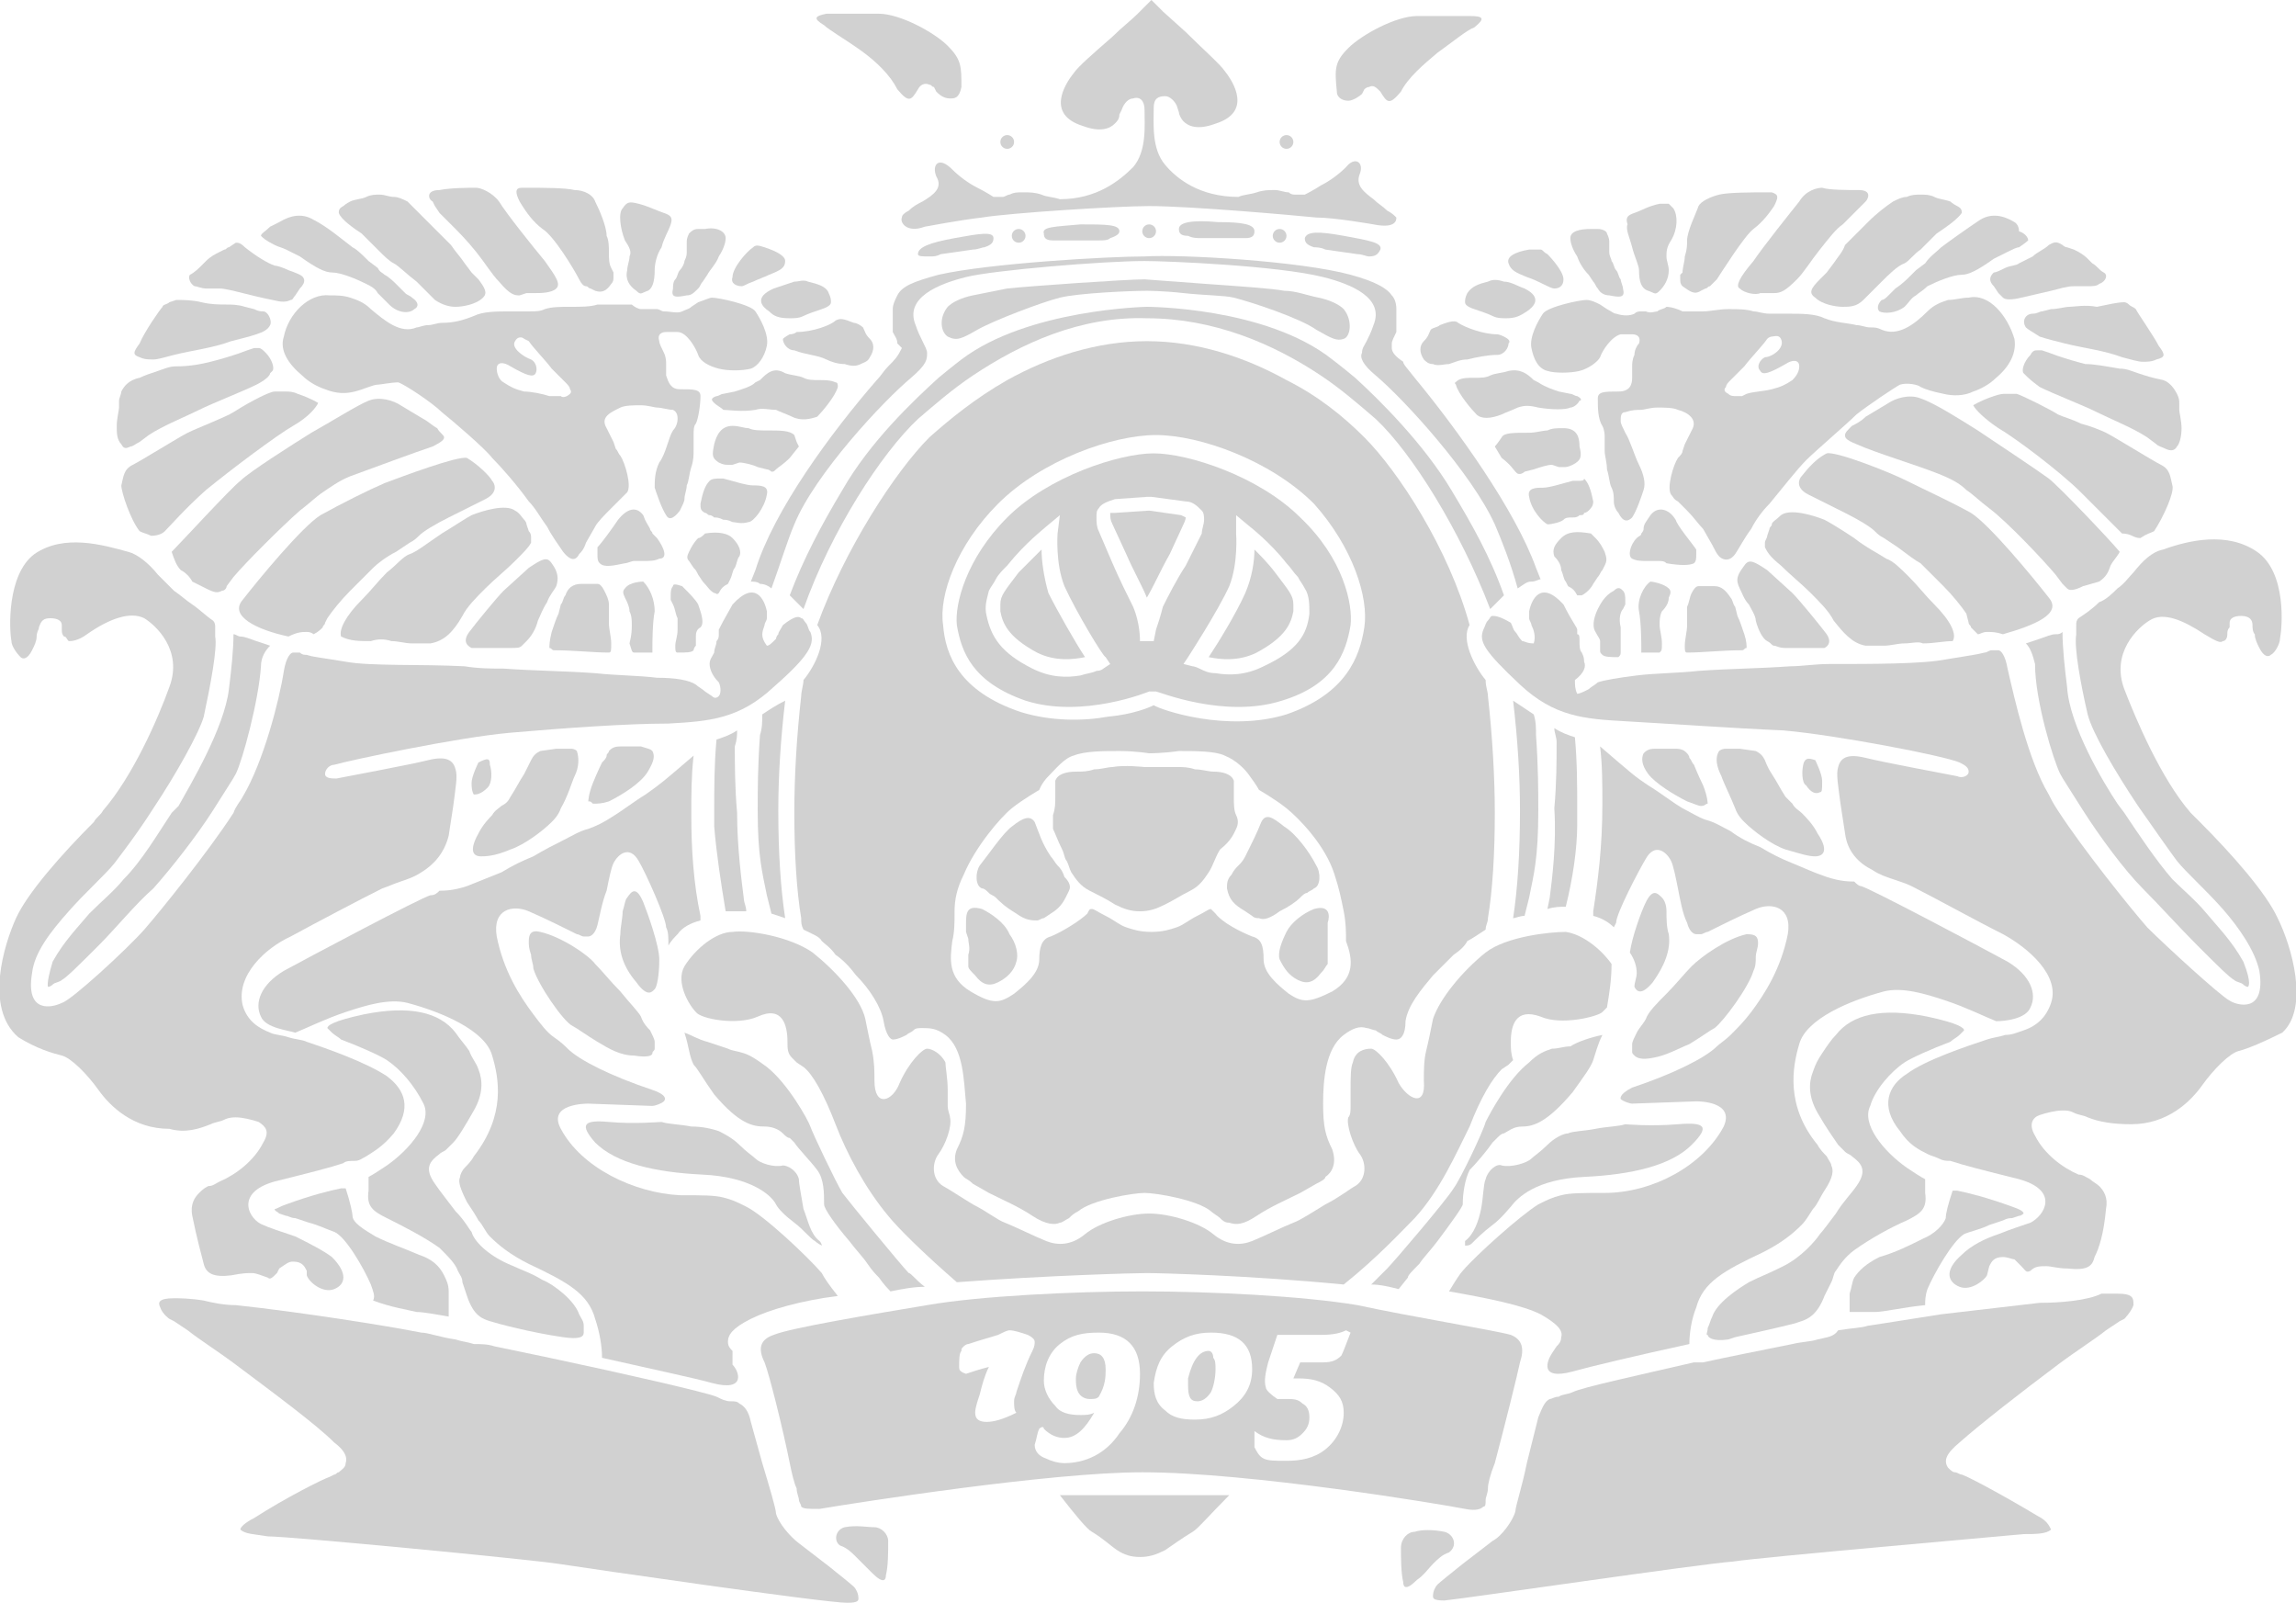<?xml version="1.0" encoding="utf-8"?>
<!-- Generator: Adobe Illustrator 21.1.0, SVG Export Plug-In . SVG Version: 6.00 Build 0)  -->
<svg version="1.1" id="Layer_1" xmlns="http://www.w3.org/2000/svg" xmlns:xlink="http://www.w3.org/1999/xlink" x="0px" y="0px"
	 viewBox="0 0 100.3 70" style="enable-background:new 0 0 100.3 70;" xml:space="preserve">
<style type="text/css">
	.st0{fill:#D1D1D1;}
</style>
<g>
	<path class="st0" d="M57.4,39.7c-0.5,0.2-1,0.6-1.2,1c-0.2,0.4-0.4,0.9-0.3,1.2c0.2,0.4,0.4,0.7,0.8,0.9c0.4,0.2,0.7,0.1,1-0.3
		c0.2-0.2,0.2-0.3,0.3-0.4c0-0.1,0-0.1,0-0.2l0-0.3c0-0.3,0-0.5,0-0.7l0-0.3c0-0.1,0-0.2,0-0.3C58.1,40,58.1,39.5,57.4,39.7z"/>
	<path class="st0" d="M66.9,25.4c0.2,0,0.3-0.1,0.4-0.1l-0.2-0.5c-0.9-2.5-3.4-6-5.3-8.3c-0.4-0.5-0.5-0.6-0.5-0.7
		c-0.3-0.2-0.5-0.4-0.5-0.6l0-0.2c0-0.1,0.1-0.3,0.2-0.5c0-0.4,0-0.7,0-1c0-0.3-0.1-0.5-0.2-0.6c-0.2-0.3-0.7-0.6-1.8-0.9
		c-2.2-0.6-7.4-0.9-9-0.8c-1.6,0-6.8,0.3-9,0.8c-1.1,0.3-1.6,0.5-1.8,0.9c-0.1,0.2-0.2,0.4-0.2,0.6c0,0.3,0,0.6,0,1
		c0.1,0.2,0.2,0.3,0.2,0.5l0.2,0.2c-0.2,0.4-0.3,0.5-0.6,0.8c-0.2,0.2-0.3,0.4-0.5,0.6c-2,2.3-4.5,5.7-5.3,8.3l-0.2,0.5
		c0.1,0,0.3,0,0.4,0.1c0.2,0,0.4,0.1,0.5,0.2c0.4-1.1,0.7-2.1,1-2.8c0.9-2.2,3.9-5.4,5.1-6.4c0.7-0.6,0.7-0.8,0.7-1.1
		c0-0.1-0.1-0.3-0.2-0.5c-0.1-0.2-0.2-0.4-0.3-0.7c-0.5-1.2,1-1.8,2.2-2.1c1.2-0.3,6-0.7,7.8-0.7c1,0,5.8,0.2,7.8,0.7
		c1.2,0.3,2.7,0.9,2.2,2.1c-0.1,0.3-0.2,0.5-0.3,0.7c-0.1,0.2-0.2,0.3-0.2,0.5c-0.1,0.2,0,0.5,0.6,1c1.3,1.1,4.2,4.3,5.2,6.5
		c0.3,0.7,0.7,1.7,1,2.8C66.6,25.5,66.7,25.4,66.9,25.4z"/>
	<path class="st0" d="M40.6,11.2c0.2,0,0.3,0,0.5-0.1l0.7-0.1l0.7-0.1c0.2,0,0.4-0.1,0.5-0.1c0.3-0.1,0.4-0.2,0.4-0.4
		c0-0.3-0.6-0.2-1.7,0c-1.1,0.2-1.6,0.4-1.6,0.7C40.1,11.2,40.3,11.2,40.6,11.2z"/>
	<path class="st0" d="M42.9,39.7c-0.7-0.2-0.7,0.2-0.7,0.7c0,0.1,0,0.2,0,0.3l0.1,0.3c0,0.2,0.1,0.4,0,0.7l0,0.3c0,0.1,0,0.1,0,0.2
		c0,0.1,0.1,0.2,0.3,0.4c0.3,0.4,0.6,0.5,1,0.3c0.4-0.2,0.7-0.5,0.8-0.9c0.1-0.3,0-0.8-0.3-1.2C43.9,40.3,43.3,39.9,42.9,39.7z"/>
	<path class="st0" d="M56.8,39.2c0.1-0.1,0.2-0.2,0.3-0.2c0.1-0.1,0.2-0.1,0.3-0.2c0.3-0.1,0.3-0.7,0.1-1c-0.3-0.6-0.9-1.4-1.4-1.7
		c-0.5-0.4-0.8-0.6-1-0.2c-0.2,0.5-0.4,0.9-0.7,1.5c-0.1,0.2-0.2,0.3-0.3,0.4c-0.1,0.1-0.2,0.2-0.3,0.4c-0.2,0.2-0.2,0.4-0.2,0.6
		c0.1,0.5,0.3,0.7,0.8,1l0.3,0.2c0.1,0.1,0.2,0.1,0.3,0.1c0.2,0.1,0.5,0,0.9-0.3C56.3,39.6,56.6,39.4,56.8,39.2z"/>
	<ellipse class="st0" cx="44.5" cy="10.3" rx="0.3" ry="0.3"/>
	<path class="st0" d="M54,36.2c0.1-0.2,0.1-0.4,0-0.6c-0.1-0.2-0.1-0.5-0.1-0.8l0-0.4c0-0.1,0-0.2,0-0.3c-0.1-0.3-0.5-0.4-0.9-0.4
		c-0.2,0-0.5-0.1-0.8-0.1c-0.3-0.1-0.5-0.1-0.8-0.1c-0.4,0-1.4,0-1.4,0s-0.9-0.1-1.4,0c-0.2,0-0.5,0.1-0.8,0.1
		c-0.3,0.1-0.5,0.1-0.8,0.1c-0.4,0-0.8,0.1-0.9,0.4c0,0.1,0,0.2,0,0.3l0,0.4c0,0.3,0,0.5-0.1,0.8c0,0.2,0,0.3,0,0.6
		c0.1,0.2,0.2,0.5,0.4,0.9c0.1,0.2,0.1,0.4,0.2,0.5c0.1,0.2,0.1,0.3,0.2,0.5c0.2,0.3,0.4,0.6,0.8,0.8c0.4,0.2,0.8,0.4,1.1,0.6
		c0.4,0.2,0.7,0.3,1.1,0.3c0.4,0,0.7-0.1,1.1-0.3c0.4-0.2,0.7-0.4,1.1-0.6c0.4-0.2,0.6-0.5,0.8-0.8c0.2-0.3,0.3-0.7,0.5-1
		C53.8,36.7,53.9,36.4,54,36.2z"/>
	<path class="st0" d="M46.2,37.8c-0.1-0.1-0.2-0.3-0.3-0.4c-0.4-0.6-0.5-1-0.7-1.5c-0.2-0.3-0.5-0.2-1,0.2c-0.4,0.3-1,1.2-1.4,1.7
		c-0.2,0.3-0.2,0.9,0.1,1c0.1,0,0.2,0.1,0.3,0.2c0.1,0.1,0.2,0.1,0.3,0.2c0.2,0.2,0.4,0.4,0.9,0.7c0.4,0.3,0.7,0.3,0.9,0.3
		c0.1,0,0.2-0.1,0.3-0.1l0.3-0.2c0.5-0.3,0.6-0.6,0.8-1c0.1-0.2,0-0.4-0.2-0.6C46.4,38,46.3,37.9,46.2,37.8z"/>
	<path class="st0" d="M46.6,10.5l0.7,0l0.7,0c0.2,0,0.4,0,0.5-0.1c0.3-0.1,0.4-0.2,0.4-0.3c0-0.3-0.6-0.3-1.7-0.3
		c-1.1,0.1-1.7,0.1-1.6,0.4c0,0.2,0.1,0.3,0.4,0.3C46.2,10.5,46.4,10.5,46.6,10.5z"/>
	<path class="st0" d="M57.9,10.9l0.7,0.1l0.7,0.1c0.2,0,0.4,0.1,0.5,0.1c0.3,0,0.4-0.1,0.5-0.3c0.1-0.3-0.5-0.4-1.6-0.6
		c-1.1-0.2-1.6-0.2-1.7,0.1c0,0.2,0.1,0.3,0.4,0.4C57.5,10.8,57.7,10.8,57.9,10.9z"/>
	<path class="st0" d="M40.9,7.7c0.3,0.5-0.1,0.8-0.6,1.1c-0.2,0.1-0.4,0.2-0.6,0.4c-0.2,0.1-0.3,0.2-0.3,0.3c-0.1,0.2,0.2,0.7,1,0.4
		c0,0,1.6-0.3,2.5-0.4c1.2-0.2,5.9-0.5,7.3-0.5c1.8,0,6.3,0.4,7.3,0.5C58.3,9.5,60,9.8,60,9.8c1,0.2,1-0.2,1-0.3
		c-0.1-0.1-0.2-0.2-0.4-0.3C60.4,9,60.2,8.9,60,8.7c-0.4-0.3-0.8-0.6-0.6-1.1c0.2-0.5-0.2-0.8-0.6-0.3c-0.3,0.3-0.7,0.6-1.1,0.8
		C57.4,8.3,57,8.5,57,8.5c-0.1,0-0.3,0-0.4,0c-0.1,0-0.2,0-0.3-0.1c-0.2,0-0.4-0.1-0.6-0.1c-0.3,0-0.5,0-0.8,0.1
		c-0.3,0.1-0.6,0.1-0.8,0.2c-1.7,0-2.7-0.8-3.2-1.4c-0.6-0.7-0.5-1.8-0.5-2.5c0-0.4,0.2-0.5,0.5-0.5c0.2,0,0.4,0.2,0.5,0.4l0.1,0.3
		c0,0.1,0.1,0.3,0.2,0.4c0.2,0.2,0.6,0.4,1.4,0.1c1.6-0.5,0.8-1.8,0.4-2.3c-0.2-0.3-1-1-1.7-1.7l-1-0.9c-0.2-0.2-0.4-0.4-0.5-0.5
		c-0.1,0.1-0.3,0.3-0.6,0.6c-0.3,0.3-0.7,0.6-1.1,1c-0.8,0.7-1.5,1.3-1.7,1.6c-0.4,0.5-1.2,1.8,0.4,2.3c0.8,0.3,1.2,0.1,1.4-0.1
		c0.1-0.1,0.2-0.2,0.2-0.4l0.1-0.2c0.1-0.3,0.3-0.5,0.5-0.5c0.3-0.1,0.5,0.1,0.5,0.5c0,0.7,0.1,1.8-0.5,2.5
		c-0.6,0.6-1.6,1.4-3.2,1.4c-0.3-0.1-0.6-0.1-0.8-0.2c-0.3-0.1-0.5-0.1-0.8-0.1c-0.3,0-0.4,0-0.6,0.1c-0.1,0-0.2,0.1-0.3,0.1
		c-0.1,0-0.2,0-0.4,0c0,0-0.3-0.2-0.7-0.4c-0.4-0.2-0.8-0.5-1.1-0.8C41,6.8,40.7,7.2,40.9,7.7z"/>
	<circle class="st0" cx="55.9" cy="10.3" r="0.3"/>
	<path class="st0" d="M52.5,10.4l0.7,0l0.7,0c0.2,0,0.4,0,0.5,0c0.3,0,0.4-0.1,0.4-0.3c0-0.3-0.5-0.4-1.6-0.4
		c-1.1-0.1-1.7,0-1.7,0.3c0,0.2,0.1,0.3,0.4,0.3C52.1,10.4,52.3,10.4,52.5,10.4z"/>
	<circle class="st0" cx="50.2" cy="10.1" r="0.3"/>
	<path class="st0" d="M78,34.8c-0.2-0.3-0.4-0.7-0.6-1c-0.2-0.3-0.3-0.6-0.3-0.6c-0.1-0.2-0.2-0.3-0.4-0.4l-0.7-0.1
		c-0.2,0-0.4,0-0.6,0c-0.2,0-0.3,0.1-0.3,0.1c-0.2,0.3-0.1,0.7,0.1,1.1c0.1,0.3,0.4,0.9,0.6,1.4c0.1,0.3,0.3,0.5,0.4,0.6
		c0.4,0.4,1.2,1,1.8,1.2c0.7,0.2,1,0.3,1.3,0.3c0.2,0,0.7-0.1,0.1-1c-0.2-0.4-0.5-0.7-0.7-0.9c-0.1-0.1-0.3-0.2-0.4-0.4
		C78.2,35,78.1,34.9,78,34.8z"/>
	<path class="st0" d="M73.7,35c0.3,0.1,0.5,0.2,0.6,0.2c0.2,0,0.2-0.1,0.3-0.1c0,0,0-0.3-0.2-0.8c-0.2-0.4-0.4-0.9-0.4-0.9
		c-0.1-0.1-0.1-0.2-0.2-0.3c0-0.1-0.1-0.2-0.1-0.2c-0.1-0.1-0.2-0.2-0.5-0.2c-0.3,0-0.6,0-0.9,0c-0.3,0-0.4,0.1-0.5,0.2
		c-0.1,0.2-0.1,0.5,0.2,0.9C72.3,34.2,73.1,34.7,73.7,35z"/>
	<path class="st0" d="M36,1.1c0.2,0.2,0.9,0.6,1.6,1.1c0.7,0.5,1.3,1.1,1.6,1.7c0.5,0.6,0.6,0.5,0.9,0c0.1-0.2,0.3-0.3,0.5-0.2
		c0.1,0,0.1,0.1,0.2,0.1l0.1,0.2c0.1,0.1,0.3,0.3,0.6,0.3c0.2,0,0.4,0,0.5-0.5C42,2.9,42,2.6,41.4,2c-0.6-0.6-2.1-1.4-3-1.4
		c-0.9,0-1.7,0-2.3,0C35.6,0.7,35.5,0.8,36,1.1z"/>
	<path class="st0" d="M69.6,39.8l0,0.2c0.4,0.1,0.7,0.3,0.9,0.5l0.1-0.2c0-0.4,1-2.3,1.3-2.8c0.4-0.7,0.9-0.3,1.1,0.1
		c0.1,0.2,0.2,0.7,0.3,1.2c0.1,0.5,0.2,1.1,0.4,1.5c0.1,0.4,0.3,0.5,0.4,0.5c0.1,0,0.2,0,0.2,0c0.1,0,0.2-0.1,0.3-0.1
		c0.4-0.2,1.4-0.7,2.1-1c0.7-0.3,1.6-0.1,1.4,1.1c-0.3,1.5-1,2.6-1.6,3.4c-0.3,0.4-0.6,0.7-0.9,1c-0.2,0.2-0.5,0.4-0.6,0.5
		c-0.5,0.5-1.9,1.2-3.7,1.8c-0.6,0.3-0.5,0.5-0.5,0.5c0.1,0.1,0.4,0.2,0.5,0.2l2.8-0.1c0.1,0,1.7,0,1.2,1.1
		c-0.9,1.7-3.1,2.9-5.2,2.9c-1,0-1.5,0-1.9,0.1c-0.4,0.1-0.6,0.2-1,0.4c-0.8,0.5-2.7,2.2-3.3,2.9c-0.1,0.1-0.3,0.4-0.6,0.9
		c1.7,0.3,3.2,0.6,4,1c0.7,0.4,1,0.7,0.9,1c0,0.2-0.1,0.3-0.2,0.4l-0.2,0.3c-0.2,0.3-0.6,1.2,0.9,0.8c0.7-0.2,2.8-0.7,5.1-1.2
		c0-0.5,0.1-1.1,0.3-1.6c0.3-1.1,1.2-1.6,2.9-2.4c0.8-0.4,1.3-0.8,1.7-1.2c0.2-0.2,0.3-0.4,0.5-0.7c0.2-0.2,0.3-0.5,0.5-0.8
		c0.4-0.6,0.4-0.9,0.3-1.1c0-0.1-0.1-0.2-0.2-0.4c-0.1-0.1-0.3-0.3-0.4-0.5c-1.4-1.7-1.1-3.4-0.8-4.4c0.3-1.1,2.2-1.9,3.7-2.3
		c0.8-0.2,1.8,0.1,2.7,0.4c0.9,0.3,1.7,0.7,2.2,0.9c0.4,0,1.3-0.1,1.5-0.6c0.3-0.6,0-1.4-1-2c-1.1-0.6-6-3.2-6.4-3.3
		c-0.1,0-0.2-0.1-0.3-0.2c-0.2,0-0.6,0-1.2-0.2c-0.6-0.2-1-0.4-1.5-0.6c-0.5-0.2-0.9-0.4-1.4-0.7c-0.5-0.2-0.9-0.4-1.3-0.7
		c-0.4-0.2-0.7-0.4-1.1-0.5c-0.3-0.1-0.6-0.3-1-0.5c-0.5-0.3-1-0.7-1.5-1c-0.6-0.4-0.7-0.5-2.1-1.7c0.1,0.8,0.1,1.7,0.1,2.5
		C70,37,69.8,38.5,69.6,39.8z"/>
	<path class="st0" d="M83.2,46.4c0.3-0.2,1.2-0.6,2-0.9c0.1-0.1,0.3-0.2,0.4-0.3c0.1-0.1,0.2-0.2,0.2-0.2c0-0.1-0.2-0.3-1.6-0.6
		c-2-0.4-3.3-0.1-4,0.8c-0.2,0.2-0.4,0.5-0.6,0.8c-0.2,0.3-0.3,0.5-0.4,0.8c-0.2,0.5-0.2,1.1,0.2,1.8c0.4,0.7,0.7,1.1,0.9,1.4
		c0.1,0.1,0.2,0.2,0.3,0.3c0.1,0.1,0.2,0.1,0.3,0.2c0.4,0.3,0.7,0.6,0.2,1.3c-0.2,0.3-0.6,0.7-0.9,1.2c-0.3,0.4-0.6,0.8-0.7,0.9
		c-0.2,0.3-0.8,1-1.6,1.4c-0.8,0.4-0.9,0.4-1.5,0.7c-0.5,0.3-1.4,0.9-1.6,1.5c-0.1,0.2-0.1,0.3-0.2,0.5c0,0.2-0.1,0.3,0,0.3
		c0,0.1,0.2,0.3,0.9,0.2l0.3-0.1c0.9-0.2,1.8-0.4,2.6-0.6l0.3-0.1c0.3-0.1,0.7-0.3,1-1.1L80,56c0.1-0.2,0.1-0.4,0.2-0.5
		c0.2-0.3,0.4-0.6,0.8-0.9c0.7-0.5,1.6-1,2.3-1.3c0.6-0.3,0.9-0.5,0.8-1.2c0-0.1,0-0.2,0-0.3l0-0.3c-0.2-0.1-0.5-0.3-0.8-0.5
		c-1-0.7-2-1.9-1.6-2.7C81.9,47.6,82.6,46.8,83.2,46.4z"/>
	<path class="st0" d="M79.5,34.6c0.1,0,0.1-0.1,0.1-0.5c0-0.3-0.3-0.9-0.3-0.9c-0.3-0.1-0.4-0.1-0.5,0.1c-0.1,0.3-0.1,0.9,0.1,1
		C79.1,34.6,79.3,34.7,79.5,34.6z"/>
	<path class="st0" d="M67.8,45.8c-0.3,0.1-0.6,0.2-1,0.6c-0.9,0.7-1.7,2.2-1.9,2.6c-0.1,0.4-1.1,2.5-1.4,2.9
		c-0.3,0.5-2.6,3.2-2.9,3.5c-0.1,0.1-0.3,0.3-0.7,0.7c0.4,0,0.8,0.1,1.2,0.2l0.4-0.5c0-0.1,0.2-0.3,0.5-0.6c0.2-0.3,0.5-0.6,0.8-1
		c0.6-0.8,1.1-1.5,1.1-1.6c0-0.5,0.1-1.1,0.3-1.5c0.3-0.3,0.8-0.9,1-1.2l0.2-0.2c0.1-0.1,0.2-0.2,0.3-0.2c0.2-0.1,0.4-0.3,0.8-0.3
		c0.5,0,1.1-0.2,2.2-1.5c0.5-0.7,0.8-1.1,0.9-1.4c0.1-0.3,0.2-0.7,0.4-1.1c-0.5,0.1-1.1,0.3-1.4,0.5C68.3,45.7,68.1,45.8,67.8,45.8z
		"/>
	<path class="st0" d="M67.7,39.2l-0.1,0.5c0.3-0.1,0.6-0.1,0.8-0.1c0.3-1.2,0.5-2.5,0.5-3.6l0-0.6c0-1.1,0-2.1-0.1-3.2
		c-0.3-0.1-0.6-0.2-0.9-0.4c0,0.2,0.1,0.4,0.1,0.6c0,0.8,0,1.8-0.1,2.9C68,36.9,67.8,38.4,67.7,39.2z"/>
	<path class="st0" d="M50.4,19.8c-1.5,0-4.6,1-6.4,2.8c-1.8,1.8-2.3,3.8-2.2,4.7c0.2,1.2,0.7,2.5,3,3.3c2.5,0.8,5.4-0.4,5.4-0.4
		l0.3,0c0.1,0,3,1.2,5.5,0.4c2.3-0.7,2.8-2.1,3-3.3c0.1-0.9-0.3-2.9-2.2-4.7C55,20.8,51.9,19.8,50.4,19.8z M48.2,29.2
		c0,0-0.1,0.1-0.3,0.1c-0.2,0.1-0.4,0.1-0.7,0.2c-0.6,0.1-1.3,0.1-2.1-0.3c-1.4-0.7-1.8-1.4-2-2.3c-0.1-0.4,0-0.7,0.1-1.1
		c0.1-0.2,0.2-0.3,0.3-0.5c0.1-0.2,0.3-0.4,0.5-0.6c0.8-1,1.6-1.6,1.7-1.7l0.6-0.5l-0.1,0.8c0,0-0.1,1.3,0.3,2.3
		c0.5,1.1,1.7,3.1,1.8,3.1l0.2,0.3L48.2,29.2z M50.8,26.5c-0.1,0.4-0.2,0.7-0.3,1l-0.1,0.5L49.8,28c0-0.1,0-0.8-0.3-1.5
		c-0.2-0.4-0.6-1.2-0.9-1.9L48,23.2c-0.1-0.2-0.1-0.4-0.1-0.6c0-0.2,0-0.3,0.1-0.4c0.1-0.2,0.4-0.3,0.7-0.4l1.4-0.1l0.2,0l1.5,0.2
		c0.3,0,0.5,0.2,0.7,0.4c0.1,0.1,0.1,0.3,0.1,0.4c0,0.2-0.1,0.4-0.1,0.6l-0.7,1.4C51.4,25.3,51,26.1,50.8,26.5z M57.2,26.8
		c-0.1,0.9-0.5,1.6-2,2.3c-0.8,0.4-1.5,0.4-2.1,0.3c-0.3,0-0.5-0.1-0.7-0.2c-0.2-0.1-0.3-0.1-0.3-0.1L51.7,29l0.2-0.3
		c0,0,1.3-2,1.8-3.1c0.4-1,0.3-2.3,0.3-2.3L54,22.5l0.6,0.5c0,0,0.9,0.7,1.6,1.6c0.2,0.2,0.3,0.4,0.5,0.6c0.1,0.2,0.2,0.3,0.3,0.5
		C57.2,26,57.2,26.4,57.2,26.8z"/>
	<path class="st0" d="M54.8,24c0,0.5-0.1,1.2-0.4,1.9c-0.4,0.9-1.2,2.2-1.6,2.8c0.5,0.1,1.3,0.2,2.1-0.2c1.3-0.7,1.5-1.3,1.6-1.8
		c0-0.1,0-0.2,0-0.3c0-0.4-0.2-0.6-0.8-1.4C55.4,24.6,55,24.2,54.8,24z"/>
	<path class="st0" d="M62.6,44.5c-0.1,0.5-0.2,1-0.3,1.4c-0.1,0.4-0.1,0.9-0.1,1.3c0.1,1.2-0.7,0.8-1.1,0.1c-0.4-0.9-1-1.5-1.2-1.5
		c-0.3,0-0.7,0.1-0.8,0.6c-0.1,0.2-0.1,0.7-0.1,1.2l0,0.7c0,0.2,0,0.4-0.1,0.5c-0.1,0.3,0.2,1.2,0.5,1.6c0.3,0.4,0.3,1.1-0.2,1.4
		c-0.2,0.1-0.7,0.5-1.3,0.8c-0.5,0.3-1.1,0.7-1.4,0.8c-0.5,0.2-1.3,0.6-1.8,0.8c-0.5,0.2-1.1,0.2-1.7-0.3c-0.6-0.5-1.9-0.9-2.8-0.9
		c-0.9,0-2.2,0.4-2.8,0.9c-0.6,0.5-1.2,0.5-1.7,0.3c-0.5-0.2-1.3-0.6-1.8-0.8c-0.3-0.1-0.8-0.5-1.4-0.8c-0.5-0.3-1.1-0.7-1.3-0.8
		c-0.5-0.3-0.5-1-0.2-1.4c0.3-0.4,0.6-1.2,0.5-1.6c0-0.1-0.1-0.3-0.1-0.5l0-0.7c0-0.5-0.1-1-0.1-1.2c-0.2-0.4-0.6-0.6-0.8-0.6
		c-0.2,0-0.8,0.6-1.2,1.5c-0.3,0.8-1.1,1.1-1.1-0.1c0-0.4,0-0.8-0.1-1.3c-0.1-0.4-0.2-0.9-0.3-1.4c-0.2-0.9-1.3-2.1-2.3-2.9
		c-1-0.7-2.8-1-3.5-0.9c-0.7,0-1.6,0.7-2.1,1.5c-0.4,0.7,0.2,1.7,0.5,2c0.2,0.3,1.8,0.6,2.7,0.2c1.1-0.5,1.3,0.4,1.3,1.1
		c0,0.3,0,0.5,0.2,0.7c0.1,0.1,0.1,0.1,0.2,0.2l0.3,0.2c0.4,0.3,0.9,1.2,1.4,2.5c0.5,1.3,1.3,2.8,2.3,4c0.4,0.5,1.5,1.6,3,2.9
		c4-0.3,7.8-0.4,8.3-0.4c0.5,0,4.5,0.1,8.6,0.5c1.5-1.2,2.6-2.4,3.1-2.9c1.1-1.2,1.8-2.8,2.4-4c0.5-1.3,1-2.1,1.4-2.5l0.3-0.2
		c0.1-0.1,0.1-0.1,0.2-0.2C66,46,66,45.8,66,45.5c0-0.7,0.2-1.5,1.3-1.1c0.9,0.4,2.5,0,2.7-0.2c0.1-0.1,0.1-0.1,0.2-0.2
		c0.1-0.6,0.2-1.2,0.2-1.9c-0.5-0.7-1.3-1.3-2-1.4c-0.7,0-2.6,0.2-3.5,0.9C63.9,42.4,62.9,43.6,62.6,44.5z"/>
	<path class="st0" d="M50.2,22.3l-1.5,0.1l-0.2,0c0,0.2,0,0.3,0.1,0.5l0.6,1.3c0.3,0.7,0.7,1.4,0.9,1.9c0.3-0.5,0.6-1.2,1-1.9
		l0.6-1.3c0.1-0.2,0.1-0.3,0.1-0.3l-0.2-0.1L50.2,22.3z"/>
	<path class="st0" d="M45.5,24c-0.3,0.3-0.6,0.6-1,1c-0.6,0.8-0.8,1-0.8,1.4c0,0.1,0,0.2,0,0.3c0.1,0.5,0.3,1.1,1.6,1.8
		c0.8,0.4,1.6,0.3,2.1,0.2c-0.4-0.6-1.2-2-1.6-2.8C45.6,25.2,45.5,24.5,45.5,24z"/>
	<path class="st0" d="M66.6,40l0.2-0.8c0.2-1,0.4-1.7,0.4-3.8c0-0.8,0-1.9-0.1-3.3c0-0.3,0-0.6-0.1-0.9c-0.3-0.2-0.6-0.4-0.9-0.6
		c0.2,1.7,0.3,3.3,0.3,4.8c0,1.8-0.1,3.4-0.3,4.7C66.2,40.1,66.4,40,66.6,40z"/>
	<path class="st0" d="M59.6,19.1c-0.9-0.9-2-1.8-3.4-2.5c-1.8-1-3.9-1.7-6.1-1.7c-2.2,0-4.3,0.7-6.1,1.7c-1.4,0.8-2.5,1.7-3.4,2.5
		c-1.5,1.5-3.7,4.9-4.9,8.2c0.5,0.6-0.1,1.8-0.6,2.4c0,0.2-0.1,0.5-0.1,0.7c-0.2,1.8-0.3,3.5-0.3,5.1c0,1.8,0.1,3.4,0.3,4.6
		c0,0.2,0,0.3,0.1,0.5c0.4,0.2,0.7,0.3,0.8,0.5c0.1,0.1,0.4,0.3,0.6,0.6c0.3,0.2,0.6,0.5,0.9,0.9c0.6,0.6,1.1,1.4,1.2,2
		c0.1,0.6,0.3,0.8,0.4,0.8c0.2,0,0.4-0.1,0.6-0.2c0.1-0.1,0.2-0.1,0.3-0.2c0.1-0.1,0.2-0.1,0.4-0.1c0.3,0,0.6,0,1,0.3
		c0.8,0.6,0.8,2,0.9,3c0,1-0.1,1.4-0.4,2c-0.2,0.5,0,0.9,0.3,1.2c0.1,0.1,0.2,0.1,0.4,0.3l0.7,0.4c0.6,0.3,1.3,0.6,1.9,1
		c0.6,0.4,1,0.4,1.2,0.3c0.1,0,0.2-0.1,0.4-0.2c0.1-0.1,0.2-0.2,0.4-0.3c0.6-0.5,2.4-0.8,2.9-0.8c0.5,0,2.3,0.3,2.9,0.8
		c0.1,0.1,0.3,0.2,0.4,0.3c0.1,0.1,0.2,0.2,0.4,0.2c0.3,0.1,0.6,0.1,1.2-0.3c0.6-0.4,1.3-0.7,1.9-1l0.7-0.4c0.2-0.1,0.4-0.2,0.4-0.3
		c0.3-0.2,0.5-0.6,0.3-1.2c-0.3-0.6-0.4-1-0.4-2c0-1,0.1-2.4,0.9-3c0.4-0.3,0.7-0.4,1-0.3c0.1,0,0.3,0.1,0.4,0.1
		c0.1,0.1,0.2,0.1,0.3,0.2c0.2,0.1,0.4,0.2,0.6,0.2c0.2,0,0.4-0.2,0.4-0.8c0.1-0.7,0.7-1.4,1.2-2c0.3-0.3,0.6-0.6,0.9-0.9
		c0.3-0.2,0.5-0.4,0.6-0.6c0.2-0.1,0.5-0.3,0.8-0.5c0-0.2,0.1-0.3,0.1-0.5c0.2-1.2,0.3-2.8,0.3-4.6c0-1.5-0.1-3.3-0.3-5.1
		c0-0.2-0.1-0.4-0.1-0.7c-0.5-0.6-1.1-1.8-0.7-2.4C63.3,24,61.1,20.6,59.6,19.1z M58.2,43.3c-1,0.5-1.3,0.5-1.9,0.1
		c-0.5-0.4-1.1-0.9-1.1-1.5c0-0.6-0.1-0.9-0.5-1c-0.5-0.2-1.3-0.6-1.6-1c-0.2-0.2-0.2-0.2-0.2-0.2c-0.1,0-0.2,0.1-0.6,0.3
		c-0.4,0.2-0.6,0.4-0.9,0.5c-0.3,0.1-0.6,0.2-1.1,0.2c-0.5,0-0.8-0.1-1.1-0.2c-0.3-0.1-0.5-0.3-0.9-0.5c-0.4-0.2-0.5-0.3-0.6-0.3
		c-0.1,0-0.1,0-0.2,0.2c-0.3,0.3-1.1,0.8-1.6,1c-0.4,0.1-0.5,0.5-0.5,1c0,0.6-0.6,1.1-1.1,1.5c-0.6,0.4-0.9,0.5-1.9-0.1
		c-1-0.6-0.9-1.4-0.8-2.2c0.1-0.4,0.1-0.8,0.1-1.3c0-0.5,0.1-1,0.4-1.6c0.5-1.2,1.6-2.5,2.1-2.9c0.5-0.4,1.2-0.8,1.2-0.8
		s0.1-0.3,0.4-0.6c0.3-0.3,0.7-0.8,1.1-0.9c0.5-0.2,1.3-0.2,2-0.2c0.7,0,1.3,0.1,1.3,0.1s0.6,0,1.3-0.1c0.7,0,1.6,0,2,0.2
		c0.5,0.2,0.9,0.6,1.1,0.9c0.3,0.4,0.4,0.6,0.4,0.6s0.7,0.4,1.2,0.8c0.5,0.4,1.7,1.6,2.1,2.9c0.2,0.6,0.3,1.1,0.4,1.6
		c0.1,0.5,0.1,0.9,0.1,1.3C59.1,41.9,59.2,42.7,58.2,43.3z M59.6,27.4c-0.2,1.3-0.8,2.9-3.4,3.8c-2.6,0.8-5.5-0.2-5.8-0.4
		c-0.2,0.1-0.9,0.4-2,0.5c-1.1,0.2-2.5,0.2-3.8-0.2c-2.7-0.9-3.3-2.5-3.4-3.8c-0.2-1.3,0.6-3.5,2.4-5.3c1.9-1.9,5-3,6.9-3
		c1.9,0,5,1.1,6.9,3C59.1,23.9,59.8,26.1,59.6,27.4z"/>
	<path class="st0" d="M85.8,53.9c0.2-0.1,0.7-0.2,1.1-0.4l0.6-0.2c0.2-0.1,0.3-0.1,0.4-0.1l0.3-0.1c0.1,0,0.2-0.1,0.2-0.1
		c0-0.1-0.2-0.2-0.5-0.3c-1.1-0.4-1.9-0.6-2.4-0.7l-0.2,0c-0.2,0.6-0.3,1-0.3,1.2c-0.1,0.3-0.5,0.7-1,0.9c-0.6,0.3-1.2,0.6-1.9,0.8
		c-0.6,0.3-0.9,0.6-1.1,0.9c-0.1,0.2-0.1,0.4-0.2,0.7c0,0.3,0,0.5,0,0.8c0.2,0,0.4,0,0.6,0c0.2,0,0.4,0,0.5,0c0.4,0,1.2-0.2,2.2-0.3
		c0-0.2,0-0.4,0.1-0.7C84.5,55.6,85.3,54.2,85.8,53.9z"/>
	<path class="st0" d="M93.5,23.5c0.3-0.2,0.4-0.2,0.6-0.3c0.4-0.6,0.9-1.7,0.8-2c-0.1-0.4-0.1-0.7-0.5-0.9c-0.2-0.1-0.7-0.4-1.2-0.7
		c-0.5-0.3-1-0.6-1.2-0.7c-0.2-0.1-0.7-0.3-1.1-0.4c-0.4-0.2-0.8-0.3-1-0.4c-0.3-0.2-1.5-0.8-1.8-0.9c-0.2,0-0.4,0-0.5,0
		c-0.1,0-0.2,0-0.5,0.1c-0.6,0.2-0.9,0.4-0.9,0.4c0.1,0.2,0.5,0.6,1.1,1c0.7,0.4,2.7,1.9,3.6,2.8c0.9,0.9,1.6,1.6,1.8,1.8
		C93.1,23.3,93.2,23.5,93.5,23.5z"/>
	<path class="st0" d="M90.4,13.4c-0.2,0-0.5,0.1-0.8,0.1l-0.4,0.1c-0.1,0-0.2,0.1-0.4,0.1c-0.3,0-0.5,0.3-0.3,0.6
		c0.1,0.1,0.3,0.2,0.6,0.4c0.3,0.1,0.7,0.2,1.1,0.3c0.8,0.2,1.7,0.3,2.5,0.6c0.4,0.1,0.7,0.2,0.9,0.2c0.2,0,0.4,0,0.6-0.1
		c0.4-0.1,0.4-0.2,0.1-0.6c-0.2-0.4-0.9-1.4-1-1.6c-0.1-0.1-0.2-0.1-0.3-0.2c-0.1-0.1-0.2-0.1-0.2-0.1c-0.3,0-0.7,0.1-1.2,0.2
		C91.1,13.3,90.6,13.4,90.4,13.4z"/>
	<path class="st0" d="M91.7,25.4c0.3-0.2,0.4-0.4,0.5-0.7c0.1-0.2,0.3-0.4,0.4-0.6c-0.5-0.6-2.7-2.9-3.1-3.2
		c-0.4-0.3-2.2-1.5-3.1-2.1c-0.8-0.5-1.9-1.2-2.5-1.4c-0.5-0.2-1.1,0-1.4,0.2l-1,0.6c-0.2,0.2-0.4,0.3-0.6,0.4
		c-0.2,0.2-0.3,0.3-0.3,0.4c0,0.1,0,0.2,0.5,0.4c0.9,0.4,2.6,0.9,3.6,1.3c0.5,0.2,0.9,0.4,1.2,0.7c0.3,0.2,0.6,0.5,1,0.8
		c0.8,0.6,2.4,2.3,2.9,2.9l0.3,0.4c0.1,0.1,0.2,0.2,0.2,0.2c0.1,0.1,0.3,0.1,0.7-0.1L91.7,25.4z"/>
	<path class="st0" d="M84.1,11.5l-0.4,0.3c-0.1,0.1-0.2,0.2-0.3,0.3c-0.1,0.1-0.3,0.3-0.6,0.5l-0.3,0.3c-0.1,0.1-0.2,0.2-0.3,0.2
		c-0.2,0.2-0.2,0.4-0.1,0.5c0.2,0.1,0.7,0.1,1.1-0.2c0.2-0.2,0.3-0.4,0.5-0.5c0.1-0.1,0.3-0.2,0.5-0.4c0.4-0.2,1.1-0.5,1.5-0.5
		c0.3,0,0.7-0.2,1.4-0.7c0.2-0.1,0.4-0.2,0.6-0.3c0.2-0.1,0.4-0.2,0.5-0.2c0.3-0.2,0.4-0.3,0.4-0.3c0-0.1-0.1-0.3-0.4-0.4
		C88.2,9.8,88,9.7,88,9.7c-0.5-0.3-1-0.4-1.5-0.1c-0.6,0.4-1.3,0.9-1.7,1.2C84.6,11,84.3,11.2,84.1,11.5z"/>
	<path class="st0" d="M80.1,11.5l-0.3,0.4c-0.1,0.1-0.2,0.2-0.3,0.3c-0.4,0.4-0.5,0.6-0.2,0.8c0.3,0.3,0.9,0.4,1.2,0.4
		c0.3,0,0.6,0,0.9-0.3c0.1-0.1,0.2-0.2,0.3-0.3l0.5-0.5c0.3-0.3,0.7-0.7,1-0.8c0.2-0.1,0.4-0.4,0.7-0.6l0.4-0.4
		c0.1-0.1,0.2-0.2,0.3-0.3c0.3-0.2,0.9-0.6,1.1-0.9c0-0.1,0-0.2-0.2-0.3c-0.2-0.1-0.3-0.2-0.3-0.2c-0.3-0.1-0.5-0.1-0.7-0.2
		c-0.2-0.1-0.4-0.1-0.6-0.1c-0.2,0-0.4,0-0.6,0.1c-0.2,0-0.4,0.1-0.6,0.2C82.4,9,82,9.3,81.6,9.7l-1,1C80.5,11,80.3,11.2,80.1,11.5z
		"/>
	<path class="st0" d="M87.6,11.7c-0.2,0.1-0.4,0.2-0.5,0.2c-0.1,0.1-0.3,0.3,0,0.6l0.2,0.3c0.1,0.1,0.1,0.1,0.2,0.2
		c0.1,0.1,0.4,0.1,0.8,0c0.4-0.1,0.9-0.2,1.3-0.3c0.4-0.1,0.7-0.2,1-0.2c0.2,0,0.4,0,0.6,0c0.2,0,0.4,0,0.5-0.1
		c0.3-0.1,0.4-0.4,0.2-0.5c-0.2-0.1-0.3-0.3-0.5-0.4l-0.2-0.2c-0.2-0.2-0.4-0.3-0.6-0.4l-0.3-0.1c-0.1,0-0.2-0.1-0.2-0.1
		c-0.3-0.2-0.4-0.1-0.6,0c-0.2,0.2-0.5,0.3-0.7,0.5c-0.2,0.1-0.4,0.2-0.6,0.3C88.1,11.6,87.8,11.6,87.6,11.7z"/>
	<path class="st0" d="M76,12.6c0.2,0.2,0.7,0.3,0.9,0.2c0.1,0,0.2,0,0.2,0c0.1,0,0.1,0,0.2,0l0.2,0c0.3,0,0.5-0.1,1-0.6
		c0.3-0.3,0.6-0.8,1-1.3c0.4-0.5,0.7-0.9,1-1.1c0.2-0.2,0.4-0.4,0.6-0.6L81.3,9l0.2-0.2c0.1-0.1,0.3-0.5-0.3-0.5
		c-0.5,0-1.3,0-1.6-0.1c-0.2,0-0.7,0.1-1,0.6c-0.4,0.5-1.6,2-2,2.6C76,12.1,75.8,12.5,76,12.6z"/>
	<path class="st0" d="M90,33.8c0.1,0.2,0.5,0.8,1,1.6c0.7,1.1,1.8,2.6,2.6,3.4c0.7,0.7,1.6,1.7,2.4,2.5c0.8,0.8,1.4,1.4,1.6,1.5
		c0.1,0.1,0.3,0.1,0.4,0.2c0.1,0.1,0.2,0.1,0.2,0.1c0,0,0.2-0.1-0.2-1.1c-0.5-0.9-1.1-1.5-1.6-2.1c-0.5-0.6-1-1-1.5-1.5
		c-0.7-0.8-1.5-2-2.1-2.9l-0.3-0.4c-0.6-0.9-2.1-3.4-2.2-5.1c-0.1-0.8-0.2-1.7-0.2-2.4c-0.1,0.1-0.2,0.1-0.3,0.1
		c-0.2,0-0.4,0.1-0.7,0.2l-0.6,0.2c0.2,0.2,0.3,0.5,0.4,0.9C88.9,30.6,89.7,33.2,90,33.8z"/>
	<path class="st0" d="M72.9,26.1c0.1-0.2,0.1-0.3,0-0.4c-0.2-0.2-0.7-0.3-0.8-0.3c-0.3,0.2-0.6,0.8-0.5,1.3c0.1,0.5,0.1,1.5,0.1,1.6
		c0,0,0,0.1,0,0.2l0.3,0l0.5,0c0.1-0.1,0.1-0.1,0.1-0.4c0-0.3-0.1-0.6-0.1-0.8c0-0.2,0-0.4,0.1-0.6C72.8,26.5,72.9,26.3,72.9,26.1z"
		/>
	<path class="st0" d="M74,24.6c0.1-0.1,0.1-0.2,0.1-0.4c0-0.1,0-0.2,0-0.2c-0.2-0.3-0.8-1-0.9-1.3c-0.3-0.5-0.8-0.6-1.1-0.2
		c-0.2,0.3-0.3,0.4-0.3,0.6c0,0.1-0.1,0.2-0.1,0.2c0,0.1-0.1,0.1-0.2,0.2c-0.3,0.3-0.4,0.8-0.2,0.9c0.2,0.1,0.4,0.1,0.7,0.1
		c0.1,0,0.3,0,0.4,0c0.2,0,0.3,0,0.4,0.1C73.4,24.7,73.8,24.7,74,24.6z"/>
	<path class="st0" d="M93.4,16.3c-0.3-0.1-0.5-0.2-0.8-0.2c-0.6-0.1-1.1-0.2-1.5-0.2c-0.4-0.1-1.1-0.3-1.6-0.5l-0.3-0.1
		c-0.1,0-0.2,0-0.2,0c-0.1,0-0.2,0-0.3,0.2c-0.3,0.3-0.4,0.7-0.3,0.8l0.1,0.1c0.1,0.1,0.2,0.2,0.6,0.5c0.6,0.3,1.9,0.8,2.5,1.1
		c0.6,0.3,1.6,0.7,2.2,1.1l0.4,0.3c0.1,0.1,0.2,0.1,0.4,0.2c0.2,0.1,0.4,0.1,0.5-0.1c0.1-0.1,0.2-0.4,0.2-0.8c0-0.3-0.1-0.7-0.1-0.8
		c0-0.1,0-0.2,0-0.3c0-0.1,0-0.2-0.1-0.4c-0.1-0.2-0.3-0.5-0.6-0.6C94,16.5,93.7,16.4,93.4,16.3z"/>
	<path class="st0" d="M73.7,28.5c0.7,0,1.5-0.1,2.4-0.1c0.1,0,0.1-0.1,0.2-0.1c0-0.1,0-0.3-0.1-0.6c-0.1-0.3-0.2-0.6-0.3-0.8
		l-0.1-0.4c-0.1-0.1-0.1-0.3-0.2-0.4c-0.2-0.3-0.4-0.5-0.7-0.5l-0.4,0c-0.1,0-0.2,0-0.3,0c-0.1,0-0.2,0.1-0.3,0.3
		c-0.1,0.2-0.1,0.4-0.2,0.6c0,0.2,0,0.5,0,0.8c0,0.3-0.1,0.6-0.1,0.9C73.6,28.4,73.6,28.5,73.7,28.5z"/>
	<path class="st0" d="M81.5,28.2l0.8,0c0.3,0,0.6-0.1,0.9-0.1c0.3,0,0.6-0.1,0.8,0c0.5,0,0.9-0.1,1.3-0.1c0.2-0.3-0.1-0.9-0.8-1.6
		c-0.4-0.4-0.7-0.8-1.1-1.2c-0.4-0.4-0.7-0.7-1-0.8c-0.3-0.2-0.9-0.5-1.4-0.9c-0.6-0.4-1.1-0.7-1.3-0.8c-0.5-0.2-1.5-0.5-1.9-0.2
		c-0.2,0.2-0.4,0.3-0.4,0.4c0,0.1-0.1,0.1-0.1,0.2l-0.1,0.3c0,0.1-0.1,0.2-0.1,0.3c0,0.1,0,0.1,0,0.2c0.1,0.2,0.2,0.4,0.7,0.8
		c0.4,0.4,0.9,0.8,1.3,1.2c0.4,0.4,0.8,0.8,1,1.2C80.5,27.6,80.9,28.1,81.5,28.2z"/>
	<path class="st0" d="M86,27.2c0,0.1,0.1,0.1,0.1,0.2c0.1,0.1,0.2,0.2,0.3,0.3c0.1,0,0.2-0.1,0.4-0.1c0.2,0,0.4,0,0.7,0.1
		c1.4-0.4,2.6-0.9,2-1.6c-0.7-0.9-2.6-3.2-3.4-3.7c-0.9-0.5-2-1-2.8-1.4c-0.8-0.4-3.1-1.3-3.5-1.2c-0.6,0.3-1,0.9-1.1,1
		c-0.1,0.1-0.3,0.5,0.3,0.8c0.4,0.2,1,0.5,1.6,0.8c0.6,0.3,1.1,0.6,1.3,0.8c0.1,0.1,0.2,0.2,0.4,0.3l0.6,0.4c0.4,0.3,0.8,0.6,1,0.7
		c0.2,0.2,0.6,0.6,1,1c0.4,0.4,0.8,0.9,1,1.2L86,27.2z"/>
	<path class="st0" d="M76.7,27.1c0.1,0.4,0.3,0.8,0.5,0.9c0.2,0.1,0.2,0.2,0.3,0.2c0.1,0,0.2,0.1,0.5,0.1l0.8,0l0.9,0
		c0.2-0.1,0.3-0.3,0.1-0.6c-0.3-0.4-1.2-1.5-1.5-1.8l-1.1-1c-0.6-0.4-0.8-0.5-1-0.2c-0.3,0.4-0.4,0.6-0.2,1c0.1,0.2,0.2,0.5,0.4,0.7
		C76.5,26.6,76.7,26.9,76.7,27.1z"/>
	<path class="st0" d="M65.7,14.7c-0.2-0.1-0.3-0.1-0.3-0.1c-0.6,0-1.4-0.3-1.7-0.5c-0.1-0.1-0.3-0.1-0.8,0.1
		c-0.1,0.1-0.3,0.1-0.4,0.2c-0.1,0.2-0.1,0.3-0.3,0.5c-0.2,0.2-0.2,0.5,0,0.8c0.1,0.1,0.2,0.2,0.4,0.2c0.2,0.1,0.5,0,0.7,0
		c0.3-0.1,0.5-0.2,0.8-0.2c0.4-0.1,0.9-0.2,1.3-0.2c0.3,0,0.5-0.3,0.5-0.5C66,14.9,65.9,14.8,65.7,14.7z"/>
	<path class="st0" d="M66.7,12.1c0.3,0.1,0.5,0.2,0.7,0.3c0.2,0.1,0.4,0.2,0.5,0.2c0.2,0,0.4-0.1,0.4-0.4c0-0.4-0.7-1.1-0.7-1.1
		c-0.2-0.1-0.2-0.2-0.3-0.2c-0.1,0-0.2,0-0.5,0c-0.6,0.1-1,0.3-0.9,0.6C66,11.8,66.2,11.9,66.7,12.1z"/>
	<path class="st0" d="M64.1,12.8C64,13,64,13.1,64,13.2c0,0.1,0.1,0.2,0.4,0.3c0.3,0.1,0.6,0.2,0.8,0.3c0.2,0.1,0.4,0.1,0.6,0.1
		c0.4,0,0.6-0.1,0.9-0.3c0.3-0.2,0.7-0.6-0.1-1c-0.3-0.1-0.6-0.3-0.9-0.3c-0.3-0.1-0.5-0.1-0.7,0C64.6,12.4,64.3,12.5,64.1,12.8z"/>
	<path class="st0" d="M74.3,12.7l0.2-0.1c0.1,0,0.1-0.1,0.2-0.1c0.1-0.1,0.2-0.2,0.3-0.3c0.2-0.3,1.2-1.9,1.6-2.2
		c0.4-0.3,0.7-0.7,0.9-1c0.2-0.4,0.2-0.5-0.1-0.6l-0.2,0c-0.6,0-1.7,0-2.1,0.1c-0.4,0.1-0.8,0.3-0.9,0.5c-0.1,0.3-0.5,1.1-0.5,1.5
		c0,0.2,0,0.4-0.1,0.7c0,0.2-0.1,0.5-0.1,0.7L73.4,12c0,0.1,0,0.1,0,0.2c0,0.1,0,0.2,0.1,0.3C73.8,12.7,74,12.9,74.3,12.7z"/>
	<path class="st0" d="M71.3,10.8c0.1,0.4,0.3,0.8,0.3,1c0,0.5,0.1,0.8,0.4,0.9c0.3,0.1,0.3,0.2,0.5,0c0.2-0.2,0.4-0.5,0.4-0.9
		c0-0.2-0.1-0.4-0.1-0.6c0-0.2,0-0.4,0.2-0.7c0.3-0.5,0.3-1.1,0.1-1.4c-0.1-0.1-0.2-0.2-0.2-0.2c-0.1,0-0.2,0-0.4,0
		c-0.5,0.1-0.8,0.3-1.1,0.4c-0.3,0.1-0.4,0.2-0.3,0.5C71,10,71.2,10.4,71.3,10.8z"/>
	<circle class="st0" cx="44" cy="6.2" r="0.3"/>
	<circle class="st0" cx="56.2" cy="6.2" r="0.3"/>
	<path class="st0" d="M58.9,4.4c0.2,0,0.5-0.2,0.6-0.3l0.1-0.2c0,0,0.1-0.1,0.2-0.1c0.2-0.1,0.3,0,0.5,0.2c0.3,0.5,0.4,0.6,0.9,0
		c0.3-0.6,1-1.2,1.6-1.7c0.7-0.5,1.3-1,1.6-1.1c0.5-0.4,0.4-0.5-0.2-0.5c-0.6,0-1.3,0-2.3,0c-0.9,0-2.4,0.8-3,1.4
		c-0.6,0.6-0.6,0.9-0.5,1.9C58.4,4.3,58.7,4.4,58.9,4.4z"/>
	<path class="st0" d="M69.4,12l0.2,0.3c0.1,0.1,0.1,0.2,0.2,0.3c0.1,0.2,0.3,0.3,0.5,0.3c0.5,0.1,0.7,0.1,0.6-0.3
		c0-0.1-0.1-0.3-0.1-0.4c-0.1-0.1-0.1-0.3-0.2-0.4c-0.1-0.1-0.1-0.3-0.2-0.4c0-0.1-0.1-0.2-0.1-0.4c0-0.2,0-0.3,0-0.4
		c0-0.1,0-0.2-0.1-0.4c0-0.1-0.2-0.2-0.4-0.2L69.5,10c-0.5,0-0.9,0.1-0.9,0.4c0,0.2,0.1,0.5,0.3,0.8C69,11.5,69.2,11.8,69.4,12z"/>
	<path class="st0" d="M70.9,26.6l0.1-0.2c0-0.1,0-0.1,0-0.2c0-0.1,0-0.3-0.1-0.4c-0.1-0.1-0.2-0.2-0.4,0c-0.4,0.2-0.6,0.6-0.7,0.8
		c-0.1,0.2-0.3,0.7-0.1,1c0.1,0.2,0.2,0.3,0.2,0.4l0,0.2c0,0.1,0,0.1,0,0.2c0,0.1,0,0.1,0.1,0.2c0.1,0.1,0.4,0.1,0.7,0.1
		c0.1-0.1,0.1-0.1,0.1-0.3c0-0.2,0-0.4,0-0.5c0-0.2,0-0.3,0-0.5C70.7,27,70.8,26.7,70.9,26.6z"/>
	<path class="st0" d="M68.3,18.7c-0.3,0-0.5,0-0.7,0.1c-0.2,0-0.5,0.1-0.8,0.1c-0.7,0-1.1,0-1.2,0.2c-0.2,0.3-0.3,0.4-0.3,0.4
		l0.3,0.5c0.4,0.3,0.5,0.5,0.6,0.6c0.1,0.1,0.1,0.1,0.2,0.1c0,0,0.1,0,0.2-0.1l0.4-0.1c0.3-0.1,0.6-0.2,0.8-0.2l0.3,0.1
		c0.1,0,0.1,0,0.2,0c0.1,0,0.2,0,0.4-0.1c0.4-0.2,0.4-0.4,0.3-0.8C69,19.1,68.9,18.7,68.3,18.7z"/>
	<path class="st0" d="M72.8,13.4c-0.1,0.1-0.3,0.1-0.4,0.2c-0.1,0-0.3,0.1-0.5,0c0,0-0.1,0-0.2,0c-0.1,0-0.2,0-0.3,0.1
		c-0.2,0.1-0.5,0.1-0.8,0c-0.1,0-0.2-0.1-0.4-0.2l-0.3-0.2c-0.2-0.1-0.4-0.2-0.6-0.2c-0.3,0-1.7,0.3-1.9,0.6c-0.2,0.3-0.6,1-0.5,1.5
		c0.1,0.5,0.3,0.9,0.7,1c0.3,0.1,1,0.1,1.4,0c0.4-0.1,0.8-0.4,0.9-0.6c0.1-0.3,0.5-0.9,0.9-1c0.2,0,0.4,0,0.5,0
		c0.2,0,0.4,0.1,0.3,0.4c-0.1,0.1-0.2,0.3-0.2,0.5c-0.1,0.2-0.1,0.4-0.1,0.5c0,0.1,0,0.3,0,0.5c0,0.3-0.1,0.6-0.6,0.6
		c-0.6,0-0.9,0-0.9,0.3c0,0.4,0,0.9,0.2,1.2c0.1,0.2,0.1,0.4,0.1,0.5c0,0.2,0,0.4,0,0.6c0,0.2,0.1,0.5,0.1,0.8
		c0.1,0.3,0.1,0.6,0.2,0.8c0.1,0.2,0.1,0.4,0.1,0.6c0,0.2,0.1,0.4,0.2,0.5c0.2,0.4,0.4,0.4,0.6,0.2c0.2-0.3,0.4-0.9,0.5-1.2
		c0.1-0.3,0-0.7-0.2-1.1c-0.2-0.4-0.4-1.1-0.6-1.4c-0.1-0.2-0.2-0.4-0.2-0.5c0-0.2,0-0.4,0.2-0.4c0.3-0.1,0.5-0.1,0.7-0.1
		c0.1,0,0.4-0.1,0.7-0.1c0.3,0,0.7,0,0.9,0.1c0.4,0.1,0.9,0.4,0.6,0.9c-0.1,0.2-0.2,0.4-0.3,0.6l-0.1,0.3c0,0.1-0.1,0.2-0.2,0.3
		c-0.2,0.3-0.5,1.3-0.3,1.6c0.1,0.1,0.1,0.2,0.3,0.3l0.4,0.4c0.3,0.3,0.5,0.6,0.7,0.8l0.4,0.7c0.1,0.2,0.2,0.4,0.3,0.5
		c0.1,0.1,0.4,0.3,0.7-0.1c0.2-0.3,0.4-0.7,0.7-1.1c0.2-0.4,0.5-0.8,0.8-1.1c0.5-0.6,1.2-1.5,1.6-1.9c0.4-0.4,1.8-1.6,2.2-2
		c0.5-0.4,1.7-1.2,1.9-1.3c0.3-0.1,0.8,0,0.9,0.1c0.2,0.1,0.5,0.2,1,0.3c0.4,0.1,0.9,0.1,1.3-0.1c0.3-0.1,0.7-0.3,1-0.6
		c0.6-0.5,0.9-1.1,0.8-1.7c-0.3-1-1.1-2-2-1.8c-0.3,0-0.6,0.1-0.9,0.1c-0.3,0.1-0.6,0.2-0.9,0.5c-0.6,0.6-1.3,1.1-2,0.8
		c-0.2-0.1-0.3-0.1-0.5-0.1c-0.2,0-0.4-0.1-0.6-0.1c-0.4-0.1-0.9-0.1-1.4-0.3c-0.4-0.2-1-0.2-1.6-0.2c-0.3,0-0.6,0-0.8,0
		c-0.3,0-0.5-0.1-0.7-0.1c-0.3-0.1-0.7-0.1-1.1-0.1c-0.4,0-0.8,0.1-1.1,0.1c-0.2,0-0.6,0-0.9,0C73.1,13.4,72.8,13.4,72.8,13.4z
		 M75.4,16.9c0-0.1,0.1-0.2,0.2-0.3l0.3-0.3c0.1-0.1,0.2-0.2,0.3-0.3c0.3-0.4,0.8-0.9,1-1.2c0.1-0.1,0.2-0.1,0.2-0.1
		c0.1,0,0.3-0.1,0.4,0.1c0.2,0.4-0.4,0.8-0.7,0.8c-0.2,0.1-0.4,0.4-0.2,0.6c0.1,0.2,0.4,0.1,1.1-0.3c0.3-0.2,0.6-0.2,0.6,0.1
		c0,0.2-0.1,0.4-0.3,0.6c-0.3,0.2-0.5,0.3-0.9,0.4c-0.4,0.1-0.8,0.1-1.1,0.2l-0.2,0.1c-0.1,0-0.2,0-0.2,0c-0.2,0-0.3,0-0.4-0.1
		C75.3,17.1,75.3,17,75.4,16.9z"/>
	<path class="st0" d="M68.3,22.7c0.1-0.1,0.2-0.1,0.4-0.1c0.1,0,0.2,0,0.3-0.1c0.1,0,0.2,0,0.2-0.1c0.1,0,0.2-0.1,0.2-0.1
		c0.1-0.1,0.2-0.2,0.2-0.4c-0.1-0.5-0.2-0.8-0.4-1C69.2,21,69.1,21,68.9,21c-0.1,0-0.2,0-0.2,0c-0.4,0.1-1,0.3-1.3,0.3
		c-0.3,0-0.7,0-0.6,0.4c0.1,0.6,0.6,1.1,0.8,1.2C67.8,22.9,68.2,22.8,68.3,22.7z"/>
	<path class="st0" d="M68.2,24.9c0.1,0.2,0.1,0.4,0.2,0.5l0.1,0.2c0.2,0.1,0.3,0.2,0.4,0.4c0.1,0,0.1,0,0.2,0
		c0.2-0.1,0.4-0.3,0.5-0.5l0.2-0.3c0.1-0.1,0.1-0.2,0.2-0.3l0.1-0.2c0.1-0.2,0.1-0.3,0-0.6c-0.1-0.2-0.2-0.4-0.4-0.6
		c-0.1-0.1-0.1-0.1-0.2-0.2c-0.6-0.1-1-0.1-1.3,0.2c-0.3,0.3-0.4,0.5-0.3,0.8C68.1,24.5,68.2,24.7,68.2,24.9z"/>
	<path class="st0" d="M68.9,17.3c-0.1,0-0.2-0.1-0.3-0.1l-0.5-0.1c-0.3-0.1-0.6-0.2-0.9-0.4L67,16.6c-0.3-0.3-0.6-0.5-1.1-0.4
		c-0.3,0.1-0.6,0.1-0.8,0.2c-0.2,0.1-0.4,0.1-0.7,0.1c-0.3,0-0.5,0-0.7,0.1c-0.1,0.1-0.2,0.1-0.1,0.2c0.1,0.4,0.7,1.1,0.9,1.3
		c0.2,0.2,0.6,0.2,1.1,0c0.2-0.1,0.5-0.2,0.7-0.3c0.3-0.1,0.5-0.1,0.9,0c0.6,0.1,1.2,0.1,1.4,0c0.1,0,0.3-0.1,0.4-0.3
		C69.1,17.5,69.1,17.4,68.9,17.3z"/>
	<path class="st0" d="M32.8,57.6c0.8-0.4,2.2-0.8,3.8-1c-0.4-0.5-0.6-0.8-0.7-1c-0.6-0.7-2.5-2.5-3.3-2.9c-0.4-0.2-0.6-0.3-1-0.4
		c-0.4-0.1-0.9-0.1-1.9-0.1c-2-0.1-4.3-1.2-5.2-2.9c-0.6-1.1,1.1-1.1,1.2-1.1l2.8,0.1c0.1,0,0.4-0.1,0.5-0.2
		c0.1-0.1,0.1-0.3-0.5-0.5c-1.8-0.6-3.2-1.3-3.7-1.8c-0.1-0.1-0.3-0.3-0.6-0.5c-0.3-0.2-0.6-0.6-0.9-1c-0.6-0.8-1.3-1.9-1.6-3.4
		c-0.2-1.2,0.7-1.4,1.4-1.1c0.7,0.3,1.7,0.8,2.1,1c0.1,0,0.2,0.1,0.3,0.1c0.1,0,0.2,0,0.2,0c0.1,0,0.3-0.1,0.4-0.5
		c0.1-0.4,0.2-1,0.4-1.5c0.1-0.5,0.2-1,0.3-1.2c0.2-0.4,0.7-0.8,1.1-0.1c0.3,0.5,1.2,2.5,1.2,2.9c0.1,0.2,0.1,0.4,0.1,0.8
		c0.1-0.2,0.3-0.4,0.4-0.5c0.2-0.3,0.6-0.5,1-0.6l0-0.2c-0.3-1.4-0.4-2.9-0.4-4.4c0-0.9,0-1.7,0.1-2.6c-1.4,1.2-1.4,1.2-2.1,1.7
		c-0.5,0.3-1,0.7-1.5,1c-0.3,0.2-0.7,0.4-1,0.5c-0.4,0.1-0.7,0.3-1.1,0.5c-0.4,0.2-0.8,0.4-1.3,0.7c-0.5,0.2-0.9,0.4-1.4,0.7
		c-0.5,0.2-1,0.4-1.5,0.6c-0.6,0.2-1,0.2-1.2,0.2c-0.1,0.1-0.2,0.2-0.4,0.2c-0.4,0.1-5.3,2.7-6.4,3.3c-1,0.6-1.3,1.4-1,2
		c0.2,0.5,1.2,0.6,1.5,0.7c0.5-0.2,1.3-0.6,2.2-0.9c0.9-0.3,1.9-0.6,2.7-0.4c1.5,0.4,3.4,1.2,3.7,2.3c0.3,1,0.6,2.6-0.8,4.4
		c-0.1,0.2-0.3,0.4-0.4,0.5c-0.1,0.1-0.2,0.3-0.2,0.4c-0.1,0.2,0,0.5,0.3,1.1c0.2,0.3,0.4,0.6,0.5,0.8c0.2,0.2,0.3,0.5,0.5,0.7
		c0.4,0.4,0.9,0.8,1.7,1.2c1.7,0.8,2.6,1.3,2.9,2.4c0.2,0.6,0.3,1.2,0.3,1.7c2.2,0.5,4.1,0.9,4.8,1.1c1.5,0.4,1.2-0.5,0.9-0.8L32,59
		c-0.1-0.1-0.2-0.2-0.2-0.4C31.8,58.3,32,58,32.8,57.6z"/>
	<path class="st0" d="M20.6,28.3l0.9,0l0.8,0c0.3,0,0.4,0,0.5-0.1L23,28c0.2-0.2,0.4-0.5,0.5-0.9c0.1-0.2,0.2-0.5,0.4-0.8
		c0.1-0.3,0.3-0.5,0.4-0.7c0.1-0.3,0.1-0.6-0.2-1c-0.2-0.3-0.4-0.2-1,0.2l-1.1,1c-0.3,0.3-1.2,1.4-1.5,1.8
		C20.2,28,20.4,28.2,20.6,28.3z"/>
	<path class="st0" d="M27.5,11.2c0,0.2-0.1,0.4-0.1,0.6c-0.1,0.4,0.1,0.7,0.4,0.9c0.2,0.2,0.2,0.1,0.5,0c0.2-0.1,0.3-0.4,0.3-0.9
		c0-0.3,0.1-0.7,0.3-1c0.1-0.4,0.3-0.7,0.4-1c0.1-0.3,0-0.4-0.3-0.5c-0.3-0.1-0.7-0.3-1.1-0.4c-0.4-0.1-0.5-0.1-0.7,0.2
		c-0.2,0.2-0.1,0.9,0.1,1.4C27.5,10.8,27.6,11,27.5,11.2z"/>
	<path class="st0" d="M16.2,28c0.3-0.1,0.6-0.1,0.9,0c0.3,0,0.6,0.1,0.9,0.1l0.8,0c0.6-0.1,1-0.5,1.4-1.2c0.2-0.4,0.6-0.8,1-1.2
		c0.4-0.4,0.9-0.8,1.3-1.2c0.4-0.4,0.6-0.6,0.7-0.8c0-0.1,0-0.1,0-0.2c0-0.1,0-0.2-0.1-0.3L23,22.9c0-0.1-0.1-0.2-0.1-0.2
		c-0.1-0.1-0.2-0.3-0.4-0.4c-0.4-0.3-1.4,0-1.9,0.2c-0.2,0.1-0.8,0.5-1.3,0.8c-0.6,0.4-1.1,0.8-1.4,0.9c-0.3,0.1-0.6,0.5-1,0.8
		c-0.4,0.4-0.7,0.8-1.1,1.2c-0.7,0.7-1,1.3-0.9,1.6C15.3,28,15.7,28,16.2,28z"/>
	<path class="st0" d="M19,9l0.2,0.3c0.2,0.2,0.4,0.4,0.6,0.6c0.2,0.2,0.6,0.6,1,1.1c0.4,0.5,0.7,1,1,1.3c0.5,0.6,0.7,0.6,0.9,0.6
		l0.3-0.1c0.1,0,0.1,0,0.2,0c0.1,0,0.1,0,0.2,0c0.2,0,0.7,0,0.9-0.2c0.2-0.2,0-0.5-0.5-1.2c-0.5-0.6-1.7-2.1-2-2.6
		c-0.3-0.4-0.8-0.6-1-0.6c-0.3,0-1.1,0-1.6,0.1c-0.6,0-0.5,0.4-0.3,0.5L19,9z"/>
	<path class="st0" d="M15.8,10.2c0.1,0.1,0.2,0.2,0.3,0.3l0.4,0.4c0.3,0.3,0.5,0.5,0.7,0.6c0.2,0.1,0.6,0.5,1,0.8l0.5,0.5
		c0.1,0.1,0.3,0.3,0.3,0.3c0.3,0.2,0.6,0.3,0.9,0.3c0.3,0,0.9-0.1,1.2-0.4c0.2-0.2,0.1-0.4-0.2-0.8c-0.1-0.1-0.2-0.2-0.3-0.3
		l-0.3-0.4c-0.2-0.3-0.4-0.5-0.6-0.8l-1-1c-0.4-0.4-0.7-0.7-0.9-0.9c-0.2-0.1-0.4-0.2-0.6-0.2c-0.2,0-0.4-0.1-0.6-0.1
		c-0.2,0-0.4,0-0.6,0.1c-0.2,0.1-0.5,0.1-0.7,0.2c0,0-0.2,0.1-0.3,0.2c-0.2,0.1-0.2,0.2-0.2,0.3C14.9,9.6,15.5,10,15.8,10.2z"/>
	<path class="st0" d="M13.4,27.6c0.2,0,0.3,0.1,0.3,0.1c0.2-0.1,0.3-0.2,0.4-0.3c0-0.1,0.1-0.1,0.1-0.2l0.1-0.2
		c0.2-0.3,0.6-0.8,1-1.2c0.4-0.4,0.8-0.8,1-1c0.2-0.2,0.6-0.5,1-0.7l0.6-0.4c0.2-0.1,0.3-0.2,0.4-0.3c0.2-0.2,0.7-0.5,1.3-0.8
		c0.6-0.3,1.2-0.6,1.6-0.8c0.6-0.3,0.4-0.7,0.3-0.8c-0.1-0.2-0.6-0.7-1.1-1c-0.4-0.1-2.8,0.8-3.6,1.1c-0.7,0.3-1.9,0.9-2.8,1.4
		c-0.8,0.5-2.7,2.8-3.4,3.7c-0.6,0.7,0.6,1.3,2,1.6C13,27.6,13.2,27.6,13.4,27.6z"/>
	<path class="st0" d="M23.7,10c0.5,0.3,1.4,1.8,1.6,2.2c0.1,0.2,0.2,0.3,0.3,0.3c0.1,0,0.1,0.1,0.2,0.1l0.2,0.1
		c0.3,0.1,0.5,0,0.7-0.3c0.1-0.1,0.1-0.2,0.1-0.3c0-0.1,0-0.1,0-0.2l-0.1-0.2c-0.1-0.2-0.1-0.4-0.1-0.7c0-0.2,0-0.5-0.1-0.7
		c0-0.4-0.3-1.1-0.5-1.5c-0.1-0.3-0.5-0.5-0.9-0.5c-0.4-0.1-1.4-0.1-2.1-0.1l-0.2,0c-0.3,0-0.3,0.2-0.1,0.6C23,9.3,23.3,9.7,23.7,10
		z"/>
	<path class="st0" d="M28.7,23.5c-0.1-0.1-0.1-0.1-0.2-0.2c0-0.1-0.1-0.1-0.1-0.2c-0.1-0.2-0.2-0.3-0.3-0.6
		c-0.3-0.4-0.7-0.3-1.1,0.2c-0.2,0.3-0.7,1-0.9,1.2l0,0.3c0,0.2,0,0.3,0.1,0.4c0.2,0.2,0.6,0.1,1.1,0c0.1,0,0.3-0.1,0.4-0.1
		c0.1,0,0.3,0,0.4,0c0.3,0,0.5,0,0.7-0.1C29.2,24.4,29,23.9,28.7,23.5z"/>
	<path class="st0" d="M27.7,28.5l0.5,0l0.3,0c0-0.1,0-0.1,0-0.2c0-0.2,0-1.1,0.1-1.6c0-0.5-0.2-1-0.5-1.3c0,0-0.6,0-0.8,0.3
		c-0.1,0.1-0.1,0.2,0,0.4c0.1,0.2,0.2,0.4,0.2,0.6c0.1,0.2,0.1,0.4,0.1,0.6c0,0.2,0,0.4-0.1,0.8C27.6,28.4,27.6,28.5,27.7,28.5z"/>
	<path class="st0" d="M12,10.7c0.2,0.1,0.3,0.1,0.5,0.2c0.2,0.1,0.4,0.2,0.6,0.3c0.7,0.5,1.1,0.7,1.4,0.7c0.4,0,1.1,0.3,1.5,0.5
		c0.2,0.1,0.4,0.2,0.5,0.4c0.1,0.1,0.3,0.3,0.5,0.5c0.4,0.4,0.9,0.4,1.1,0.2c0.2-0.1,0.2-0.3-0.1-0.5c-0.1-0.1-0.2-0.1-0.3-0.2
		l-0.3-0.3c-0.2-0.2-0.4-0.4-0.6-0.5c-0.1-0.1-0.2-0.1-0.3-0.3l-0.4-0.3c-0.3-0.3-0.5-0.5-0.7-0.6c-0.4-0.3-1.1-0.9-1.7-1.2
		c-0.5-0.3-1-0.2-1.5,0.1c0,0-0.2,0.1-0.4,0.2c-0.2,0.2-0.4,0.3-0.4,0.4C11.5,10.4,11.6,10.5,12,10.7z"/>
	<path class="st0" d="M7.5,35.5c-0.6,0.9-1.3,2.1-2.1,2.9c-0.4,0.5-0.9,0.9-1.5,1.5c-0.5,0.6-1.1,1.2-1.6,2.1
		c-0.3,1-0.2,1.1-0.2,1.1c0,0,0.1,0,0.2-0.1c0.1-0.1,0.3-0.1,0.4-0.2c0.2-0.1,0.8-0.7,1.6-1.5c0.8-0.8,1.6-1.8,2.4-2.5
		c0.8-0.9,1.9-2.3,2.6-3.4c0.5-0.8,0.9-1.4,1-1.6c0.3-0.6,1-3.2,1.1-4.7c0-0.4,0.2-0.7,0.4-0.9l-0.6-0.2c-0.3-0.1-0.5-0.2-0.7-0.2
		c-0.1,0-0.2-0.1-0.3-0.1c0,0.7-0.1,1.6-0.2,2.4c-0.2,1.7-1.7,4.2-2.2,5.1L7.5,35.5z"/>
	<path class="st0" d="M24.9,13.4c-0.4,0-0.8,0-1.1,0.1c-0.2,0.1-0.4,0.1-0.7,0.1c-0.3,0-0.5,0-0.8,0c-0.6,0-1.2,0-1.6,0.2
		c-0.5,0.2-0.9,0.3-1.4,0.3c-0.2,0-0.4,0.1-0.6,0.1c-0.2,0-0.4,0.1-0.5,0.1c-0.7,0.3-1.4-0.3-2-0.8c-0.3-0.3-0.6-0.4-0.9-0.5
		c-0.3-0.1-0.6-0.1-0.9-0.1c-0.9-0.1-1.8,0.8-2,1.8c-0.2,0.6,0.2,1.2,0.8,1.7c0.3,0.3,0.7,0.5,1,0.6c0.5,0.2,0.9,0.2,1.3,0.1
		c0.4-0.1,0.8-0.3,1-0.3c0.1,0,0.6-0.1,0.9-0.1c0.3,0.1,1.5,0.9,1.9,1.3c0.5,0.4,1.9,1.6,2.2,2c0.4,0.4,1.1,1.2,1.6,1.9
		c0.3,0.3,0.5,0.7,0.8,1.1c0.2,0.4,0.5,0.8,0.7,1.1c0.4,0.5,0.6,0.3,0.7,0.1c0.1-0.1,0.2-0.2,0.3-0.5L26,23c0.1-0.2,0.4-0.5,0.7-0.8
		l0.4-0.4c0.1-0.1,0.2-0.2,0.3-0.3c0.2-0.3-0.1-1.3-0.3-1.6c-0.1-0.1-0.1-0.2-0.2-0.3l-0.1-0.3c-0.1-0.2-0.2-0.4-0.3-0.6
		c-0.3-0.5,0.2-0.7,0.6-0.9c0.2-0.1,0.6-0.1,0.9-0.1c0.3,0,0.6,0.1,0.7,0.1c0.2,0,0.5,0.1,0.7,0.1c0.2,0.1,0.2,0.3,0.2,0.4
		c0,0.2-0.1,0.4-0.2,0.5c-0.2,0.3-0.3,1-0.6,1.4c-0.2,0.4-0.2,0.8-0.2,1.1c0.1,0.3,0.3,0.9,0.5,1.2c0.1,0.2,0.3,0.2,0.6-0.2
		c0.1-0.2,0.2-0.4,0.2-0.5c0-0.2,0.1-0.4,0.1-0.6c0.1-0.2,0.1-0.5,0.2-0.8c0.1-0.3,0.1-0.5,0.1-0.8c0-0.2,0-0.4,0-0.6
		c0-0.2,0-0.4,0.1-0.5c0.1-0.2,0.2-0.8,0.2-1.2c0-0.3-0.3-0.3-0.9-0.3c-0.4,0-0.5-0.3-0.6-0.6c0-0.2,0-0.4,0-0.5
		c0-0.1,0-0.3-0.1-0.5c-0.1-0.2-0.2-0.4-0.2-0.5c-0.1-0.3,0.1-0.4,0.3-0.4c0.2,0,0.4,0,0.5,0c0.4,0,0.8,0.7,0.9,1
		c0.1,0.3,0.5,0.5,0.9,0.6c0.4,0.1,1,0.1,1.4,0c0.3-0.1,0.6-0.5,0.7-1c0.1-0.5-0.3-1.2-0.5-1.5c-0.2-0.3-1.6-0.6-1.9-0.6
		c-0.1,0-0.3,0.1-0.6,0.2l-0.3,0.2c-0.1,0.1-0.2,0.1-0.4,0.2c-0.2,0.1-0.5,0-0.8,0c-0.1,0-0.2-0.1-0.3-0.1c-0.1,0-0.2,0-0.2,0
		c-0.2,0-0.3,0-0.5,0c-0.1,0-0.3-0.1-0.4-0.2c-0.1,0-0.3,0-0.6,0c-0.3,0-0.6,0-0.9,0C25.8,13.4,25.4,13.4,24.9,13.4z M24.9,17.2
		c-0.1,0.1-0.3,0.2-0.4,0.1c-0.1,0-0.1,0-0.2,0L24,17.3c-0.3-0.1-0.8-0.2-1.1-0.2c-0.4-0.1-0.6-0.2-0.9-0.4
		c-0.2-0.1-0.3-0.4-0.3-0.6c0-0.3,0.3-0.3,0.6-0.1c0.7,0.4,1,0.5,1.1,0.3c0.1-0.2,0-0.5-0.2-0.6c-0.3-0.1-0.9-0.5-0.7-0.8
		c0.1-0.2,0.3-0.2,0.4-0.1c0.2,0.1,0.2,0.1,0.2,0.1c0.2,0.3,0.7,0.8,1,1.2c0.1,0.1,0.2,0.2,0.3,0.3l0.3,0.3c0.1,0.1,0.2,0.2,0.2,0.3
		C24.9,17,25,17.1,24.9,17.2z"/>
	<path class="st0" d="M8.4,25.4L9,25.7c0.4,0.2,0.5,0.2,0.7,0.1c0.1,0,0.2-0.1,0.2-0.2l0.3-0.4c0.5-0.6,2.1-2.2,2.9-2.9
		c0.4-0.3,0.7-0.6,1-0.8c0.3-0.2,0.7-0.5,1.2-0.7c1.1-0.4,2.7-1,3.6-1.3c0.4-0.2,0.5-0.3,0.5-0.4c0-0.1-0.2-0.2-0.3-0.4
		c-0.2-0.1-0.4-0.3-0.6-0.4l-1-0.6c-0.3-0.2-0.9-0.4-1.4-0.2c-0.5,0.2-1.6,0.9-2.5,1.4c-0.8,0.5-2.7,1.7-3.1,2.1
		c-0.4,0.3-2.6,2.7-3,3.1c0.1,0.3,0.2,0.6,0.4,0.8C8.1,25,8.3,25.2,8.4,25.4z"/>
	<path class="st0" d="M12.8,18.6c0.7-0.4,1-0.8,1.1-1c0,0-0.3-0.2-0.9-0.4c-0.2-0.1-0.4-0.1-0.5-0.1c-0.1,0-0.3,0-0.5,0
		c-0.3,0-1.5,0.7-1.8,0.9c-0.3,0.2-1.6,0.7-2,0.9C8,19,7.5,19.3,7,19.6c-0.5,0.3-1,0.6-1.2,0.7c-0.4,0.2-0.4,0.5-0.5,0.9
		c0,0.3,0.4,1.5,0.8,2c0.2,0.1,0.3,0.1,0.5,0.2c0.3,0,0.5-0.1,0.6-0.2c0.2-0.2,0.9-1,1.8-1.8C10.1,20.5,12.1,19,12.8,18.6z"/>
	<path class="st0" d="M24.2,28.4c0.9,0,1.7,0.1,2.4,0.1c0.1,0,0.1-0.1,0.1-0.4c0-0.3-0.1-0.6-0.1-0.9c0-0.3,0-0.6,0-0.8
		c0-0.2-0.1-0.4-0.2-0.6c-0.1-0.2-0.2-0.3-0.3-0.3c-0.1,0-0.2,0-0.3,0l-0.4,0c-0.4,0-0.6,0.2-0.7,0.5c-0.1,0.1-0.1,0.3-0.2,0.4
		l-0.1,0.4c-0.1,0.2-0.2,0.5-0.3,0.8C24,28,24,28.2,24,28.3C24.1,28.3,24.1,28.4,24.2,28.4z"/>
	<path class="st0" d="M34.5,63.9c0.1,0.5,0.2,0.9,0.3,1.1c0,0.2,0.1,0.4,0.1,0.5c0,0.1,0.1,0.2,0.1,0.3c0.1,0.1,0.3,0.1,0.8,0.1
		c1.8-0.3,10.1-1.6,14.1-1.6c4.7,0,13.1,1.4,14.1,1.6c0.5,0.1,0.7,0,0.8-0.1c0.1,0,0.1-0.1,0.1-0.3c0-0.1,0.1-0.3,0.1-0.5
		c0-0.2,0.1-0.6,0.3-1.1c0.4-1.5,1-3.9,1.1-4.4c0.2-0.6,0.1-1-0.4-1.2c-0.7-0.2-4.4-0.8-6.7-1.3c-2.4-0.4-6.4-0.6-9.4-0.6
		c-3,0-7.1,0.2-9.4,0.6c-2.4,0.4-6,1-6.7,1.3c-0.6,0.2-0.7,0.6-0.4,1.2C33.6,60,34.2,62.4,34.5,63.9z M55.4,59.5l0.4-1.2
		c0.9,0,1.5,0,1.9,0c0.6,0,0.9-0.1,1.1-0.2l0.2,0.1c-0.2,0.5-0.3,0.8-0.4,1c-0.2,0.2-0.4,0.3-0.8,0.3c-0.3,0-0.6,0-1,0l-0.3,0.7h0.2
		c0.6,0,1,0.1,1.4,0.4c0.4,0.3,0.6,0.6,0.6,1.1c0,0.6-0.3,1.2-0.8,1.6c-0.5,0.4-1.1,0.5-1.7,0.5c-0.5,0-0.8,0-1-0.1
		c-0.2-0.1-0.3-0.3-0.4-0.5c0-0.1,0-0.2,0-0.4c0-0.1,0-0.2,0-0.3c0.4,0.3,0.8,0.4,1.4,0.4c0.3,0,0.5-0.1,0.7-0.3
		c0.2-0.2,0.3-0.4,0.3-0.7c0-0.3-0.1-0.5-0.3-0.6c-0.2-0.2-0.4-0.2-0.7-0.2c-0.1,0-0.3,0-0.4,0c-0.3-0.2-0.5-0.4-0.5-0.5
		C55.2,60.3,55.3,59.9,55.4,59.5z M50.4,60.4c0.1-0.7,0.3-1.2,0.8-1.6c0.5-0.4,1-0.6,1.7-0.6c1.2,0,1.8,0.5,1.8,1.6
		c0,0.7-0.3,1.2-0.8,1.6c-0.5,0.4-1,0.6-1.7,0.6c-0.6,0-1-0.1-1.3-0.4C50.5,61.3,50.4,60.9,50.4,60.4z M45.4,62.4
		c0.1-0.1,0.2-0.1,0.2,0c0.3,0.3,0.6,0.4,0.9,0.4c0.5,0,0.9-0.4,1.3-1.1c-0.2,0.1-0.4,0.1-0.6,0.1c-0.5,0-0.9-0.1-1.1-0.4
		c-0.3-0.3-0.5-0.7-0.5-1.1c0-0.6,0.2-1.2,0.7-1.6c0.5-0.4,1-0.5,1.7-0.5c1.2,0,1.8,0.6,1.8,1.8c0,1-0.3,1.9-0.9,2.6
		c-0.6,0.9-1.5,1.3-2.4,1.3c-0.3,0-0.6-0.1-0.8-0.2c-0.3-0.1-0.5-0.3-0.5-0.6C45.3,62.8,45.3,62.6,45.4,62.4z M41.9,59.7
		c0-0.3,0-0.6,0.1-0.7c0-0.1,0-0.1,0.1-0.2c0,0,0.1-0.1,0.2-0.1c0.6-0.2,1-0.3,1.3-0.4c0.2-0.1,0.4-0.2,0.5-0.2
		c0.2,0,0.5,0.1,0.8,0.2c0.2,0.1,0.3,0.2,0.3,0.3c0,0.1,0,0.2-0.1,0.4c-0.3,0.6-0.5,1.2-0.7,1.8c0,0.1-0.1,0.2-0.1,0.4
		c0,0.2,0,0.4,0.1,0.5c-0.6,0.3-1,0.4-1.3,0.4c-0.3,0-0.5-0.1-0.5-0.4c0-0.2,0.1-0.5,0.2-0.8c0.1-0.4,0.2-0.8,0.4-1.2
		c-0.4,0.1-0.7,0.2-1,0.3C41.9,59.9,41.9,59.8,41.9,59.7z"/>
	<path class="st0" d="M63.1,66.9c-0.5-0.1-1-0.1-1.3,0c-0.3,0-0.6,0.3-0.6,0.7c0,0.4,0,1.1,0.1,1.5c0,0.2,0.1,0.4,0.6-0.1
		c0.3-0.2,0.5-0.5,0.7-0.7c0.2-0.2,0.4-0.4,0.7-0.5C63.7,67.5,63.5,67,63.1,66.9z"/>
	<path class="st0" d="M52.3,61.2c0.2,0,0.4-0.1,0.6-0.4c0.1-0.2,0.2-0.6,0.2-1c0-0.2,0-0.4-0.1-0.5C53,59.1,52.9,59,52.8,59
		c-0.4,0-0.7,0.4-0.9,1.2c0,0.1,0,0.2,0,0.3C51.9,61,52,61.2,52.3,61.2z"/>
	<path class="st0" d="M99.5,40.1c-0.5-1.1-2-2.8-3.4-4.2c-0.1-0.1-0.3-0.3-0.4-0.4c-1.3-1.5-2.4-4.1-2.9-5.4c-0.6-1.6,0.6-2.7,1.1-3
		c0.6-0.4,1.5,0,2.4,0.6c0.5,0.3,0.7,0.4,0.8,0.3c0.1,0,0.2-0.1,0.2-0.3c0-0.1,0-0.2,0.1-0.3c0-0.1,0-0.2,0-0.2
		c0-0.2,0.2-0.3,0.5-0.3c0.4,0,0.5,0.2,0.5,0.4c0,0.1,0,0.3,0.1,0.4c0,0.2,0.1,0.4,0.2,0.6c0.2,0.4,0.4,0.4,0.5,0.3
		c0.2-0.1,0.4-0.5,0.4-0.7c0.1-0.5,0.3-2.9-1-3.8c-1.3-0.9-3-0.5-4.1-0.1c-0.5,0.1-0.9,0.5-1.3,1c-0.2,0.2-0.4,0.5-0.7,0.7
		c-0.2,0.2-0.5,0.5-0.8,0.6c-0.3,0.3-0.6,0.5-0.9,0.7c-0.1,0.1-0.1,0.2-0.1,0.3c0,0.1,0,0.3,0,0.4c-0.1,0.6,0.2,2.2,0.5,3.5
		c0.2,0.8,1.2,2.5,2.2,4c0.7,1,1.4,2,1.7,2.4c0.4,0.5,1.2,1.2,2,2.1c0.7,0.8,1.4,1.8,1.6,2.7c0.3,1.9-1,1.5-1.3,1.3
		c-0.4-0.2-2.8-2.4-3.6-3.2c-0.7-0.8-2.8-3.4-3.9-5.1c-0.2-0.3-0.3-0.5-0.4-0.7c-0.9-1.5-1.5-4.2-1.8-5.5c-0.1-0.6-0.3-0.8-0.4-0.8
		c-0.1,0-0.2,0-0.3,0c-0.1,0-0.2,0.1-0.3,0.1c-0.4,0.1-0.5,0.1-1.7,0.3C84,29,81.8,29,79.9,29c-0.6,0-1.2,0.1-1.7,0.1
		c-1.4,0.1-2.6,0.1-4,0.2c-0.9,0.1-1.9,0.1-2.7,0.2c-0.8,0.1-1.4,0.2-1.7,0.3c-0.1,0.1-0.3,0.2-0.4,0.3l-0.2,0.1
		c-0.2,0.1-0.3,0.1-0.3,0.1c-0.1-0.2-0.1-0.4-0.1-0.6c0.4-0.3,0.5-0.6,0.4-0.8c0-0.1,0-0.2-0.1-0.4c-0.1-0.1-0.1-0.3-0.1-0.5
		c0-0.2,0-0.3-0.1-0.3l0-0.2c0-0.1-0.2-0.3-0.6-1.1c-1-1.1-1.4-0.2-1.5,0.3c0,0.1,0,0.2,0,0.3c0,0.1,0.1,0.2,0.1,0.3
		c0.1,0.2,0.2,0.5,0.1,0.8c-0.3,0-0.4-0.1-0.5-0.1c-0.2-0.2-0.2-0.3-0.3-0.4c-0.1-0.1-0.1-0.2-0.2-0.4c-0.5-0.3-0.7-0.3-0.8-0.3
		c-0.1,0-0.1,0.1-0.2,0.2c-0.1,0.1-0.1,0.2-0.2,0.4c-0.2,0.5,0,0.9,1.6,2.4c1.5,1.4,2.8,1.5,4.6,1.6c1.8,0.1,4.6,0.3,6.9,0.4
		c2.3,0.2,7,1.1,7.7,1.4c0.2,0.1,0.4,0.2,0.4,0.4c0,0.2-0.3,0.3-0.5,0.2c-0.5-0.1-3.2-0.6-4-0.8c-0.8-0.2-1.1,0-1.2,0.4
		c-0.1,0.3,0,0.8,0.1,1.6l0.2,1.3c0.1,0.8,0.6,1.3,1.2,1.6c0.3,0.2,0.6,0.3,0.9,0.4c0.3,0.1,0.6,0.2,0.8,0.3c1,0.5,2.8,1.5,4,2.1
		c1.1,0.6,2.5,1.8,2.1,3c-0.2,0.6-0.6,1-1.2,1.2c-0.3,0.1-0.5,0.2-0.8,0.2c-0.3,0.1-0.5,0.1-0.8,0.2c-0.9,0.3-2.7,0.9-3.5,1.5
		c-0.8,0.5-1.2,1.4-0.3,2.5c0.4,0.6,0.8,0.8,1.2,1c0.2,0.1,0.3,0.1,0.5,0.2c0.2,0.1,0.3,0.1,0.5,0.1c0.6,0.2,1.4,0.4,3,0.8
		c1.8,0.5,1.1,1.6,0.5,1.9c-0.3,0.1-0.9,0.3-1.4,0.5c-0.6,0.2-1.2,0.5-1.6,0.9c-0.8,0.7-0.6,1.2-0.1,1.4c0.5,0.2,1.1-0.3,1.2-0.5
		l0.1-0.4c0.1-0.2,0.2-0.4,0.6-0.4c0.2,0,0.4,0.1,0.5,0.1l0.3,0.3c0.2,0.2,0.2,0.3,0.4,0.2c0.2-0.2,0.4-0.2,0.7-0.2
		c0.2,0,0.5,0.1,0.9,0.1c0.9,0.1,1.1-0.1,1.2-0.5c0.2-0.4,0.4-1,0.5-2.1c0.1-0.5-0.1-0.8-0.3-1c-0.1-0.1-0.3-0.2-0.4-0.3
		c-0.2-0.1-0.3-0.2-0.5-0.2c-0.7-0.3-1.5-0.9-1.9-1.7c-0.3-0.5-0.1-0.8,0.2-0.9c0.3-0.1,0.7-0.2,1-0.2c0.2,0,0.3,0,0.5,0.1
		c0.2,0.1,0.4,0.1,0.6,0.2c0.5,0.2,1.1,0.3,1.9,0.3c1.6,0,2.6-1,3.1-1.7c0.5-0.7,1.2-1.4,1.6-1.5c0.4-0.1,1.1-0.4,1.9-0.8
		C100.9,44,100.1,41.3,99.5,40.1z"/>
	<path class="st0" d="M48.3,59.8c0-0.5-0.2-0.7-0.5-0.7c-0.2,0-0.4,0.1-0.6,0.4c-0.1,0.2-0.2,0.5-0.2,0.7c0,0.2,0,0.4,0.1,0.6
		c0.1,0.2,0.3,0.3,0.5,0.3c0.2,0,0.3,0,0.4-0.1C48.3,60.5,48.3,60.1,48.3,59.8z"/>
	<path class="st0" d="M8.5,12.5c0.1,0,0.3,0.1,0.5,0.1c0.2,0,0.4,0,0.6,0c0.2,0,0.6,0.1,1,0.2c0.4,0.1,0.8,0.2,1.3,0.3
		c0.4,0.1,0.6,0.1,0.8,0c0.1,0,0.1-0.1,0.2-0.2l0.2-0.3c0.3-0.3,0.2-0.5,0-0.6c0,0-0.2-0.1-0.5-0.2c-0.2-0.1-0.5-0.2-0.6-0.2
		c-0.3-0.1-0.8-0.4-1.3-0.8c-0.2-0.2-0.3-0.2-0.4-0.2l-0.3,0.2c-0.1,0-0.1,0.1-0.2,0.1L9.6,11c-0.2,0.1-0.4,0.2-0.6,0.4l-0.2,0.2
		c-0.1,0.1-0.3,0.3-0.5,0.4C8.2,12.1,8.3,12.4,8.5,12.5z"/>
	<path class="st0" d="M92.5,56.5c-0.2,0-0.4,0-0.7,0c-0.6,0.3-1.8,0.4-2.7,0.4l-4.3,0.5c-1.3,0.2-2.5,0.4-3.2,0.5
		c-0.3,0.1-0.7,0.1-1.3,0.2c-0.2,0.3-0.5,0.3-0.9,0.4c-0.3,0.1-0.7,0.1-1.1,0.2c-1,0.2-3,0.6-3.9,0.8c-0.2,0-0.3,0-0.4,0
		c-2.6,0.6-4.9,1.1-5.3,1.3c-0.2,0.1-0.5,0.1-0.6,0.2c-0.2,0-0.3,0.1-0.4,0.1c-0.2,0.1-0.3,0.3-0.5,0.8l-0.5,2
		c-0.2,1-0.5,1.9-0.5,2.1c-0.1,0.4-0.6,1.1-1,1.3l-1.3,1c-0.5,0.4-1,0.8-1.1,0.9c-0.1,0.1-0.2,0.3-0.2,0.5c0,0.1,0,0.2,0.5,0.2
		c1-0.1,11.2-1.6,12.6-1.7c1.3-0.2,11.7-1.1,12.7-1.2c0.5,0,1,0,1.2-0.2c-0.1-0.2-0.2-0.4-0.6-0.6c-1.5-0.9-3-1.7-3.3-1.8
		c-0.1,0-0.2-0.1-0.3-0.1c-0.1,0-0.2-0.1-0.3-0.2c-0.2-0.3-0.1-0.6,0.5-1.1c0.9-0.8,2.7-2.2,4.3-3.4c0.8-0.6,1.6-1.1,2.1-1.5
		l0.6-0.4l0.2-0.1c0,0,0.3-0.3,0.4-0.6C93.2,56.7,93.2,56.5,92.5,56.5z"/>
	<path class="st0" d="M5.7,19.5c0.1,0,0.2-0.1,0.4-0.2l0.4-0.3c0.6-0.4,1.6-0.8,2.2-1.1c0.6-0.3,1.9-0.8,2.5-1.1
		c0.4-0.2,0.6-0.4,0.6-0.5l0.1-0.1c0.1-0.1,0-0.5-0.3-0.8c-0.1-0.1-0.2-0.2-0.3-0.2c-0.1,0-0.1,0-0.2,0l-0.3,0.1
		c-0.5,0.2-1.2,0.4-1.6,0.5c-0.4,0.1-0.9,0.2-1.5,0.2c-0.3,0-0.5,0.1-0.8,0.2c-0.3,0.1-0.6,0.2-0.8,0.3c-0.5,0.1-0.7,0.4-0.8,0.6
		c0,0.1-0.1,0.3-0.1,0.4c0,0.1,0,0.2,0,0.3c0,0.1-0.1,0.5-0.1,0.8c0,0.3,0,0.6,0.2,0.8C5.4,19.6,5.5,19.6,5.7,19.5z"/>
	<path class="st0" d="M47.7,66.9c0.5,0.3,0.8,0.6,1.1,0.8c0.3,0.2,0.6,0.3,1,0.3c0.4,0,0.7-0.1,1.1-0.3c0.3-0.2,0.7-0.5,1.2-0.8
		c0.2-0.1,0.8-0.8,1.6-1.6l-7.4,0C47,66.2,47.5,66.8,47.7,66.9z"/>
	<path class="st0" d="M6.1,15.6c0.2,0.1,0.4,0.1,0.6,0.1c0.2,0,0.5-0.1,0.9-0.2c0.8-0.2,1.7-0.3,2.5-0.6c0.4-0.1,0.8-0.2,1.1-0.3
		c0.3-0.1,0.5-0.2,0.6-0.4c0.1-0.2-0.1-0.6-0.3-0.6c-0.1,0-0.2,0-0.4-0.1l-0.4-0.1c-0.3-0.1-0.6-0.1-0.8-0.1c-0.3,0-0.7,0-1.1-0.1
		c-0.4-0.1-0.8-0.1-1.1-0.1l-0.3,0.1c-0.1,0.1-0.3,0.1-0.3,0.2c-0.1,0.1-0.8,1.1-1,1.6C5.8,15.4,5.8,15.5,6.1,15.6z"/>
	<path class="st0" d="M9.2,49.1c0.2-0.1,0.4-0.1,0.6-0.2c0.2-0.1,0.4-0.1,0.5-0.1c0.3,0,0.7,0.1,1,0.2c0.3,0.2,0.5,0.4,0.2,0.9
		c-0.4,0.8-1.2,1.4-1.9,1.7c-0.2,0.1-0.3,0.2-0.5,0.2c-0.2,0.1-0.3,0.2-0.4,0.3c-0.2,0.2-0.4,0.5-0.3,1c0.2,1,0.4,1.7,0.5,2.1
		c0.1,0.4,0.4,0.6,1.2,0.5c0.5-0.1,0.7-0.1,0.9-0.1c0.2,0,0.4,0.1,0.7,0.2c0.1,0.1,0.2,0,0.4-0.2l0.1-0.2c0.3-0.2,0.4-0.3,0.6-0.3
		c0.4,0,0.5,0.2,0.6,0.4l0,0.2c0.1,0.3,0.7,0.8,1.2,0.6c0.5-0.2,0.6-0.7-0.1-1.4c-0.4-0.3-1-0.6-1.6-0.9c-0.6-0.2-1.2-0.4-1.4-0.5
		c-0.6-0.2-1.3-1.4,0.5-1.9c1.6-0.4,2.4-0.6,3-0.8c0.1-0.1,0.3-0.1,0.5-0.1c0.2,0,0.3-0.1,0.5-0.2c0.3-0.2,0.7-0.4,1.2-1
		c0.8-1.1,0.5-1.9-0.3-2.5c-0.9-0.6-2.6-1.2-3.5-1.5c-0.2-0.1-0.5-0.1-0.8-0.2c-0.3-0.1-0.6-0.1-0.8-0.2c-0.5-0.2-1-0.5-1.2-1.2
		c-0.3-1.3,1-2.5,2.1-3c1.1-0.6,3-1.6,4-2.1c0.3-0.1,0.5-0.2,0.8-0.3c0.3-0.1,0.6-0.2,0.9-0.4c0.5-0.3,1-0.8,1.2-1.6l0.2-1.3
		c0.1-0.8,0.2-1.3,0.1-1.6c-0.1-0.4-0.4-0.6-1.2-0.4c-0.8,0.2-3.5,0.7-4,0.8c-0.2,0-0.5,0-0.5-0.2c0-0.2,0.2-0.4,0.4-0.4
		c0.7-0.2,5.4-1.2,7.7-1.4c2.3-0.2,5.1-0.4,6.9-0.4c1.8-0.1,3.1-0.2,4.6-1.6c1.6-1.4,1.8-1.9,1.6-2.4c-0.1-0.1-0.1-0.3-0.2-0.4
		c-0.1-0.1-0.1-0.2-0.2-0.2c-0.1-0.1-0.3-0.1-0.8,0.3c-0.1,0.2-0.2,0.3-0.2,0.4c-0.1,0.1-0.1,0.2-0.1,0.2c-0.2,0.2-0.3,0.3-0.4,0.3
		c-0.3-0.4-0.2-0.6-0.1-0.9c0-0.1,0.1-0.2,0.1-0.3c0-0.1,0-0.2,0-0.3c-0.1-0.5-0.5-1.4-1.5-0.3c-0.4,0.7-0.5,0.9-0.6,1.1l0,0.2
		c0,0.1,0,0.2-0.1,0.3c0,0.2-0.1,0.3-0.1,0.5C31.1,28.7,31,28.8,31,29c0,0.2,0.1,0.5,0.4,0.8c0.1,0.2,0.1,0.5,0,0.6
		c-0.1,0.1-0.2,0.1-0.3,0l-0.3-0.2c-0.1-0.1-0.3-0.2-0.4-0.3c-0.3-0.2-0.9-0.3-1.7-0.3c-0.8-0.1-1.8-0.1-2.7-0.2
		c-1.4-0.1-2.6-0.1-4-0.2c-0.5,0-1.1,0-1.7-0.1c-1.9-0.1-4.1,0-5.2-0.2c-1.2-0.2-1.4-0.2-1.7-0.3c-0.1,0-0.2,0-0.3-0.1
		c-0.1,0-0.2,0-0.3,0c-0.1,0-0.3,0.2-0.4,0.8c-0.2,1.3-0.9,4-1.8,5.5c-0.1,0.2-0.3,0.4-0.4,0.7c-1.1,1.7-3.2,4.3-3.9,5.1
		c-0.8,0.9-3.2,3.1-3.6,3.2c-0.4,0.2-1.6,0.5-1.3-1.3c0.1-0.9,0.8-1.8,1.6-2.7c0.7-0.8,1.6-1.6,2-2.1c0.3-0.4,1-1.3,1.7-2.4
		c1-1.5,2-3.3,2.2-4c0.3-1.4,0.6-3,0.5-3.5c0-0.2,0-0.3,0-0.4c0-0.1,0-0.2-0.1-0.3c-0.3-0.2-0.6-0.5-0.9-0.7
		c-0.3-0.2-0.5-0.4-0.8-0.6c-0.2-0.2-0.5-0.5-0.7-0.7c-0.4-0.5-0.9-0.9-1.3-1c-1.1-0.3-2.8-0.8-4.1,0.1c-1.2,0.9-1.1,3.3-1,3.8
		c0,0.2,0.2,0.5,0.4,0.7c0.1,0.1,0.3,0.1,0.5-0.3c0.1-0.2,0.2-0.4,0.2-0.6c0-0.2,0.1-0.3,0.1-0.4c0.1-0.3,0.2-0.4,0.5-0.4
		c0.3,0,0.5,0.1,0.5,0.3c0,0.1,0,0.2,0,0.2c0,0.1,0,0.2,0.1,0.3C2.9,27.8,2.9,27.9,3,28c0.1,0,0.4,0,0.8-0.3C4.8,27,5.7,26.7,6.3,27
		c0.5,0.3,1.7,1.4,1.1,3c-0.5,1.4-1.6,3.9-2.9,5.4c-0.1,0.2-0.3,0.3-0.4,0.5c-1.4,1.4-2.9,3.1-3.4,4.2c-0.5,1.1-1.4,3.9,0.1,5.2
		c0.8,0.5,1.5,0.7,1.9,0.8c0.4,0.1,1.1,0.8,1.6,1.5c0.5,0.7,1.5,1.7,3.1,1.7C8.1,49.5,8.7,49.3,9.2,49.1z"/>
	<path class="st0" d="M37.3,69.3c-0.1-0.1-0.6-0.5-1.1-0.9l-1.3-1c-0.4-0.3-0.9-0.9-1-1.3c0-0.2-0.3-1.2-0.6-2.2l-0.5-1.8
		c-0.1-0.5-0.3-0.7-0.5-0.8c-0.1-0.1-0.2-0.1-0.4-0.1c-0.2,0-0.4-0.1-0.6-0.2c-0.5-0.2-4-1-7.3-1.7l-2.4-0.5
		c-0.3-0.1-0.6-0.1-0.9-0.1c-0.3-0.1-0.5-0.1-0.8-0.2c-0.7-0.1-1.2-0.3-1.5-0.3c-1.5-0.3-5.3-0.9-8.1-1.2c-0.5,0-1-0.1-1.4-0.2
		c-0.6-0.1-1.1-0.1-1.3-0.1c-0.7,0-0.7,0.2-0.6,0.4c0.1,0.3,0.4,0.5,0.4,0.5l0.2,0.1l0.6,0.4c0.5,0.4,1.3,0.9,2.1,1.5
		c1.6,1.2,3.5,2.6,4.3,3.4c0.4,0.3,0.6,0.6,0.5,0.9c0,0.2-0.2,0.3-0.3,0.4c-0.1,0-0.1,0.1-0.2,0.1l-0.2,0.1
		c-0.3,0.1-1.9,0.9-3.3,1.8c-0.4,0.2-0.6,0.4-0.6,0.5c0.2,0.2,0.6,0.2,1.2,0.3c1,0,11.4,1,12.7,1.2c1.3,0.2,11.6,1.7,12.6,1.7
		c0.5,0,0.5-0.1,0.5-0.2C37.5,69.6,37.4,69.4,37.3,69.3z"/>
	<path class="st0" d="M38.2,66.7c-0.3,0-0.8-0.1-1.3,0c-0.4,0.1-0.5,0.6-0.2,0.8c0.3,0.1,0.5,0.3,0.7,0.5c0.2,0.2,0.4,0.4,0.7,0.7
		c0.5,0.5,0.6,0.3,0.6,0.1c0.1-0.4,0.1-1,0.1-1.5C38.8,67,38.5,66.7,38.2,66.7z"/>
	<path class="st0" d="M28,44.4c-0.1-0.2-0.5-0.6-0.9-1.1c-0.4-0.4-0.8-0.9-1.1-1.2c-0.3-0.4-1.5-1.2-2.4-1.4
		c-0.4-0.1-0.5,0.1-0.5,0.4c0,0.2,0,0.3,0.1,0.6c0,0.2,0.1,0.4,0.1,0.6c0.2,0.7,1.3,2.3,1.7,2.5c0.2,0.1,0.6,0.4,1.1,0.7
		c0.5,0.3,1,0.6,1.6,0.6c0.6,0.1,0.8,0,0.8-0.1c0-0.1,0.1-0.1,0.1-0.2c0-0.1,0-0.2,0-0.3c0-0.1-0.1-0.3-0.2-0.5
		C28.3,44.9,28.1,44.7,28,44.4z"/>
	<path class="st0" d="M28.1,39.4c-0.3-0.7-0.5-0.5-0.7-0.2c-0.1,0.1-0.1,0.3-0.2,0.6c0,0.3-0.1,0.7-0.1,1c-0.1,0.7,0.1,1.4,0.7,2.1
		c0.5,0.7,0.7,0.4,0.8,0.3c0.1-0.1,0.2-0.6,0.2-1.3C28.8,41.3,28.3,39.9,28.1,39.4z"/>
	<path class="st0" d="M67.6,50c-0.3,0.3-0.6,0.5-0.7,0.6c-0.2,0.2-0.9,0.4-1.3,0.3c-0.2-0.1-0.6,0.2-0.7,0.6
		c-0.1,0.2-0.1,0.8-0.2,1.3c-0.1,0.5-0.3,1.1-0.7,1.4C64,54.3,64,54.3,64,54.4c0.1,0,0.2,0,0.3-0.1c0.2-0.2,0.5-0.5,0.9-0.8
		c0.4-0.3,0.7-0.7,0.8-0.8c0.3-0.4,1.1-1.2,3.2-1.3c2.1-0.1,3.8-0.5,4.7-1.4c0.8-0.8,0.6-1-0.6-0.9c-1.2,0.1-2.3,0-2.3,0
		c-0.3,0.1-0.8,0.1-1.3,0.2c-0.5,0.1-1,0.1-1.2,0.2C68.3,49.5,67.9,49.7,67.6,50z"/>
	<path class="st0" d="M26.6,49c-1.1-0.1-1.3,0.1-0.6,0.9c0.9,0.9,2.6,1.3,4.7,1.4c2.1,0.1,3,0.9,3.2,1.3c0.1,0.2,0.4,0.5,0.8,0.8
		c0.4,0.3,0.7,0.7,0.9,0.8c0.1,0.1,0.3,0.2,0.3,0.2c0,0,0-0.1-0.1-0.2c-0.4-0.3-0.5-0.9-0.7-1.4c-0.1-0.6-0.2-1.1-0.2-1.3
		c-0.1-0.4-0.5-0.6-0.7-0.6c-0.4,0.1-1-0.1-1.2-0.3c-0.1-0.1-0.4-0.3-0.7-0.6c-0.3-0.3-0.7-0.5-0.9-0.6c-0.3-0.1-0.7-0.2-1.2-0.2
		c-0.5-0.1-1-0.1-1.3-0.2C28.8,49,27.7,49.1,26.6,49z"/>
	<path class="st0" d="M32.2,31.9c-0.3,0.2-0.6,0.3-0.9,0.4c-0.1,1.1-0.1,2.1-0.1,3.2l0,0.6c0.1,1.2,0.3,2.5,0.5,3.7
		c0.3,0,0.6,0,0.9,0c0-0.2-0.1-0.4-0.1-0.5c-0.1-0.8-0.3-2.3-0.3-3.8c-0.1-1.1-0.1-2.2-0.1-2.9C32.2,32.3,32.2,32.1,32.2,31.9z"/>
	<path class="st0" d="M31.2,47.8c1.1,1.3,1.7,1.4,2.2,1.4c0.3,0,0.6,0.1,0.8,0.3c0.1,0.1,0.2,0.2,0.3,0.2l0.2,0.2
		c0.2,0.3,0.7,0.8,1,1.2c0.3,0.4,0.3,1,0.3,1.5c0,0.2,0.5,0.9,1.1,1.6c0.3,0.4,0.6,0.7,0.8,1c0.2,0.3,0.4,0.5,0.5,0.6
		c0,0,0.2,0.3,0.5,0.6c0.5-0.1,1-0.2,1.5-0.2c-0.4-0.3-0.6-0.6-0.7-0.6c-0.3-0.3-2.6-3.1-2.9-3.5c-0.3-0.5-1.3-2.6-1.4-2.9
		c-0.1-0.3-1-1.9-1.9-2.6c-0.4-0.3-0.7-0.5-1-0.6c-0.3-0.1-0.5-0.1-0.7-0.2l-0.9-0.3c-0.4-0.1-0.7-0.3-1-0.4c0.2,0.6,0.2,1,0.4,1.4
		C30.5,46.7,30.7,47.1,31.2,47.8z"/>
	<path class="st0" d="M26.6,35c0.6-0.3,1.4-0.8,1.7-1.3c0.3-0.5,0.3-0.7,0.2-0.9c-0.1-0.1-0.2-0.1-0.5-0.2c-0.2,0-0.6,0-0.9,0
		c-0.3,0-0.4,0.1-0.5,0.2c0,0.1-0.1,0.1-0.1,0.2c0,0.1-0.1,0.2-0.2,0.3c0,0-0.2,0.4-0.4,0.9c-0.2,0.5-0.2,0.8-0.2,0.8
		c0.1,0,0.1,0,0.2,0.1C26.1,35.1,26.3,35.1,26.6,35z"/>
	<path class="st0" d="M72.8,39.8c0-0.3-0.1-0.5-0.2-0.6c-0.2-0.2-0.4-0.4-0.7,0.2c-0.2,0.4-0.6,1.5-0.7,2.2c0.2,0.3,0.3,0.6,0.3,0.9
		c0,0.2-0.1,0.4-0.1,0.6c0.1,0.2,0.3,0.4,0.8-0.2c0.5-0.7,0.8-1.4,0.7-2.1C72.8,40.5,72.8,40.1,72.8,39.8z"/>
	<path class="st0" d="M71.5,45.1c-0.1,0.2-0.2,0.4-0.2,0.5c0,0.1,0,0.2,0,0.3c0,0.1,0,0.1,0.1,0.2c0.1,0.1,0.3,0.2,0.8,0.1
		c0.6-0.1,1.1-0.4,1.6-0.6c0.5-0.3,0.9-0.6,1.1-0.7c0.4-0.3,1.5-1.8,1.7-2.5c0.1-0.2,0.1-0.4,0.1-0.6c0-0.2,0.1-0.4,0.1-0.6
		c0-0.3-0.1-0.4-0.5-0.4c-0.9,0.2-2,1-2.4,1.4c-0.3,0.3-0.7,0.8-1.1,1.2c-0.4,0.4-0.8,0.8-0.9,1.1C71.8,44.7,71.6,44.9,71.5,45.1z"
		/>
	<path class="st0" d="M20.9,36.4c-0.5,0.9-0.1,1,0.1,1c0.2,0,0.6,0,1.3-0.3c0.6-0.2,1.4-0.8,1.8-1.2c0.1-0.1,0.3-0.3,0.4-0.6
		c0.3-0.5,0.5-1.2,0.6-1.4c0.2-0.4,0.2-0.8,0.1-1.1c-0.1-0.1-0.2-0.1-0.3-0.1c-0.2,0-0.4,0-0.6,0l-0.7,0.1c-0.2,0.1-0.3,0.2-0.4,0.4
		c0,0-0.1,0.2-0.3,0.6c-0.2,0.3-0.4,0.7-0.6,1c-0.1,0.2-0.2,0.3-0.4,0.4c-0.1,0.1-0.3,0.2-0.4,0.4C21.4,35.7,21.1,36,20.9,36.4z"/>
	<path class="st0" d="M33.3,31.2c0,0.3,0,0.6-0.1,0.9c-0.1,1.4-0.1,2.4-0.1,3.3c0,2,0.2,2.7,0.4,3.7l0.2,0.8l0.6,0.2
		c-0.2-1.3-0.3-2.9-0.3-4.7c0-1.5,0.1-3.1,0.3-4.8C33.9,30.8,33.6,31,33.3,31.2z"/>
	<path class="st0" d="M18.2,57.3c0.3,0,0.8,0.1,1.4,0.2l0-0.2c0-0.3,0-0.6,0-0.9c0-0.3-0.1-0.5-0.2-0.7c-0.2-0.4-0.5-0.7-1.1-0.9
		c-0.7-0.3-1.3-0.5-1.9-0.8c-0.5-0.3-1-0.6-1-0.9c0-0.1-0.1-0.6-0.3-1.2l-0.2,0c-0.5,0.1-1.3,0.3-2.4,0.7c-0.3,0.1-0.4,0.2-0.5,0.2
		c0,0.1,0.1,0.1,0.2,0.2l0.3,0.1c0.1,0,0.2,0.1,0.4,0.1l0.6,0.2c0.4,0.1,0.8,0.3,1.1,0.4c0.5,0.2,1.3,1.6,1.6,2.3
		c0.1,0.3,0.2,0.5,0.1,0.7C17.1,57.1,17.8,57.2,18.2,57.3z"/>
	<path class="st0" d="M20.9,33.3c0,0-0.3,0.6-0.3,0.9c0,0.4,0.1,0.5,0.1,0.5c0.1,0,0.3,0,0.6-0.3c0.2-0.2,0.2-0.7,0.1-1
		C21.4,33.1,21.3,33.1,20.9,33.3z"/>
	<path class="st0" d="M20,55.5c0.1,0.2,0.2,0.3,0.2,0.5l0.2,0.6c0.3,0.9,0.7,1,1,1.1c0.3,0.1,1.8,0.5,3.2,0.7c0.7,0.1,0.9,0,0.9-0.2
		c0-0.1,0-0.2,0-0.3c0-0.2-0.1-0.3-0.2-0.5c-0.2-0.6-1.1-1.3-1.6-1.5c-0.5-0.3-0.6-0.3-1.5-0.7c-0.9-0.4-1.5-1-1.6-1.4
		c-0.1-0.1-0.3-0.5-0.7-0.9c-0.3-0.4-0.7-0.9-0.9-1.2c-0.5-0.7-0.2-1,0.2-1.3c0.1-0.1,0.2-0.1,0.3-0.2c0.1-0.1,0.2-0.2,0.3-0.3
		c0.2-0.2,0.5-0.7,0.9-1.4c0.4-0.7,0.4-1.3,0.2-1.8c-0.1-0.3-0.3-0.5-0.4-0.8c-0.2-0.3-0.4-0.5-0.6-0.8c-0.7-0.9-2-1.2-4-0.8
		c-1.4,0.3-1.6,0.5-1.6,0.6c0,0,0.1,0.1,0.2,0.2c0.1,0.1,0.3,0.2,0.4,0.3c0.8,0.3,1.7,0.7,2,0.9c0.6,0.4,1.2,1.1,1.6,1.9
		c0.4,0.8-0.6,2-1.6,2.7c-0.3,0.2-0.6,0.4-0.8,0.5l0,0.3c0,0.1,0,0.2,0,0.3c-0.1,0.7,0.2,0.9,0.8,1.2c0.6,0.3,1.6,0.8,2.3,1.3
		C19.6,54.9,19.9,55.2,20,55.5z"/>
	<path class="st0" d="M32.7,22.8c0.2,0,0.7-0.6,0.8-1.2c0.1-0.4-0.3-0.4-0.6-0.4c-0.3,0-0.9-0.2-1.3-0.3c0,0-0.1,0-0.2,0
		c-0.1,0-0.3,0-0.4,0.1c-0.2,0.2-0.3,0.5-0.4,1c0,0.2,0,0.3,0.2,0.4c0.1,0,0.1,0.1,0.2,0.1c0.1,0,0.2,0.1,0.2,0.1
		c0.1,0,0.2,0,0.4,0.1c0.1,0,0.2,0,0.4,0.1C32.1,22.8,32.4,22.9,32.7,22.8z"/>
	<path class="st0" d="M29.5,28.2c0,0.2,0,0.3,0.1,0.3c0.4,0,0.6,0,0.7-0.1c0,0,0-0.1,0.1-0.2c0-0.1,0-0.1,0-0.2l0-0.2
		c0-0.1,0-0.3,0.2-0.4c0.2-0.2,0-0.7-0.1-1c-0.1-0.2-0.4-0.5-0.7-0.8c-0.3-0.1-0.4-0.1-0.4,0c-0.1,0.1-0.1,0.3-0.1,0.4
		c0,0,0,0.1,0,0.2l0.1,0.2c0.1,0.2,0.1,0.4,0.2,0.6c0,0.2,0,0.4,0,0.5C29.6,27.8,29.5,28,29.5,28.2z"/>
	<path class="st0" d="M42.7,14.4c0.7-0.4,2.8-1.2,3.6-1.4c0.8-0.2,3.1-0.3,3.8-0.3c0,0,0.7,0,1.6,0.1c0.9,0.1,1.8,0.1,2.2,0.2
		c0.8,0.2,2.9,0.9,3.6,1.4c0.7,0.4,0.9,0.5,1.2,0.4c0.3-0.1,0.4-0.8,0-1.3c-0.2-0.2-0.6-0.4-1.1-0.5c-0.5-0.1-1-0.3-1.5-0.3
		c-0.5-0.1-2-0.2-3.4-0.3c-1.4-0.1-2.7-0.2-2.7-0.2c-0.8,0-5.1,0.3-6,0.4c-0.5,0.1-1,0.2-1.5,0.3c-0.5,0.1-0.9,0.3-1.1,0.5
		c-0.4,0.5-0.3,1.1,0,1.3C41.8,14.9,42,14.8,42.7,14.4z"/>
	<path class="st0" d="M33.2,16.6L33,16.7c-0.2,0.2-0.6,0.3-0.9,0.4l-0.5,0.1c-0.1,0-0.2,0.1-0.3,0.1c-0.3,0.1-0.2,0.2-0.1,0.3
		c0.1,0.1,0.3,0.2,0.4,0.3c0.2,0,0.8,0.1,1.4,0c0.3-0.1,0.6,0,0.9,0c0.2,0.1,0.5,0.2,0.7,0.3c0.4,0.2,0.8,0.1,1.1,0
		c0.2-0.2,0.8-0.9,0.9-1.3c0-0.1,0-0.2-0.1-0.2c-0.2-0.1-0.5-0.1-0.7-0.1c-0.3,0-0.5,0-0.7-0.1c-0.2-0.1-0.5-0.1-0.8-0.2
		C33.8,16,33.5,16.3,33.2,16.6z"/>
	<path class="st0" d="M36.1,15.7c0.2,0.1,0.5,0.2,0.8,0.2c0.3,0.1,0.5,0.1,0.7,0c0.2-0.1,0.3-0.1,0.4-0.3c0.2-0.3,0.2-0.6,0-0.8
		c-0.2-0.2-0.2-0.3-0.3-0.5c-0.1-0.1-0.3-0.2-0.4-0.2c-0.5-0.2-0.6-0.2-0.8-0.1c-0.2,0.2-1,0.5-1.7,0.5c0,0-0.1,0.1-0.3,0.1
		c-0.2,0.1-0.3,0.2-0.3,0.2c0,0.2,0.2,0.5,0.5,0.5C35.2,15.5,35.7,15.5,36.1,15.7z"/>
	<path class="st0" d="M30,12.9c0.2,0,0.3-0.1,0.5-0.3c0.1-0.1,0.1-0.2,0.2-0.3l0.2-0.3c0.1-0.2,0.4-0.5,0.5-0.8
		c0.2-0.3,0.3-0.6,0.3-0.8c0-0.3-0.4-0.5-0.9-0.4l-0.3,0c-0.2,0-0.3,0.1-0.4,0.2C30,10.4,30,10.5,30,10.6c0,0.1,0,0.3,0,0.4
		c0,0.1,0,0.2-0.1,0.4c0,0.1-0.1,0.3-0.2,0.4c-0.1,0.1-0.1,0.3-0.2,0.4c-0.1,0.1-0.1,0.3-0.1,0.4C29.3,13,29.5,13,30,12.9z"/>
	<path class="st0" d="M31.2,25.9c0.1,0,0.1,0.1,0.2,0c0.1-0.2,0.2-0.3,0.4-0.4l0.1-0.2c0.1-0.2,0.1-0.4,0.2-0.5
		c0.1-0.2,0.1-0.4,0.2-0.5c0.1-0.2,0-0.5-0.3-0.8c-0.2-0.2-0.6-0.3-1.2-0.2c-0.1,0.1-0.2,0.2-0.3,0.2c-0.2,0.2-0.3,0.4-0.4,0.6
		c-0.1,0.2-0.1,0.3,0,0.4l0.2,0.3c0.1,0.1,0.1,0.1,0.2,0.3l0.2,0.3C30.9,25.6,31,25.8,31.2,25.9z"/>
	<path class="st0" d="M31.4,20.2c0.2,0.1,0.3,0.1,0.4,0.1c0.1,0,0.1,0,0.2,0l0.3-0.1c0.2,0,0.6,0.1,0.8,0.2l0.4,0.1
		c0.1,0,0.2,0.1,0.2,0.1c0.1,0,0.1,0,0.2-0.1c0.1-0.1,0.3-0.2,0.6-0.5l0.4-0.5l-0.1-0.2L34.7,19c-0.2-0.2-0.6-0.2-1.2-0.2
		c-0.3,0-0.6,0-0.8-0.1c-0.2,0-0.4-0.1-0.7-0.1c-0.5,0-0.7,0.4-0.8,0.8C31.1,19.9,31.1,20,31.4,20.2z"/>
	<path class="st0" d="M65.7,26c-0.6-1.7-1.4-3.1-2.3-4.6c-1.2-2-3.1-3.9-4.2-4.9c-0.6-0.5-1-0.8-1-0.8c-2.9-2.3-8.1-2.3-8.1-2.3
		c0,0-5.2,0.1-8.1,2.3c0,0-0.4,0.3-1,0.8c-1.1,1-3,2.8-4.2,4.9c-0.9,1.5-1.7,3-2.3,4.6c0.2,0.2,0.4,0.4,0.6,0.6
		c1.2-3.4,3.4-6.8,5-8.3c0.7-0.6,1.5-1.3,2.4-1.9c2.1-1.4,4.7-2.6,7.6-2.5c2.9,0,5.5,1.1,7.6,2.5c0.9,0.6,1.7,1.3,2.4,1.9
		c1.6,1.5,3.7,4.9,5,8.3C65.3,26.4,65.5,26.2,65.7,26z"/>
	<path class="st0" d="M33.6,13.6c0.2,0.2,0.4,0.3,0.9,0.3c0.2,0,0.4,0,0.6-0.1c0.2-0.1,0.5-0.2,0.8-0.3c0.3-0.1,0.4-0.2,0.4-0.3
		c0-0.1,0-0.2-0.1-0.4c-0.1-0.3-0.5-0.4-0.9-0.5c-0.2-0.1-0.4,0-0.6,0c-0.3,0.1-0.6,0.2-0.9,0.3C32.9,13,33.3,13.4,33.6,13.6z"/>
	<path class="st0" d="M32.4,12.5c0.1,0,0.2-0.1,0.5-0.2c0.2-0.1,0.5-0.2,0.7-0.3c0.5-0.2,0.7-0.3,0.7-0.6c0-0.2-0.3-0.4-0.9-0.6
		c-0.3-0.1-0.4-0.1-0.5,0C32.6,11,32,11.7,32,12.1C31.9,12.4,32.2,12.5,32.4,12.5z"/>
</g>
</svg>

